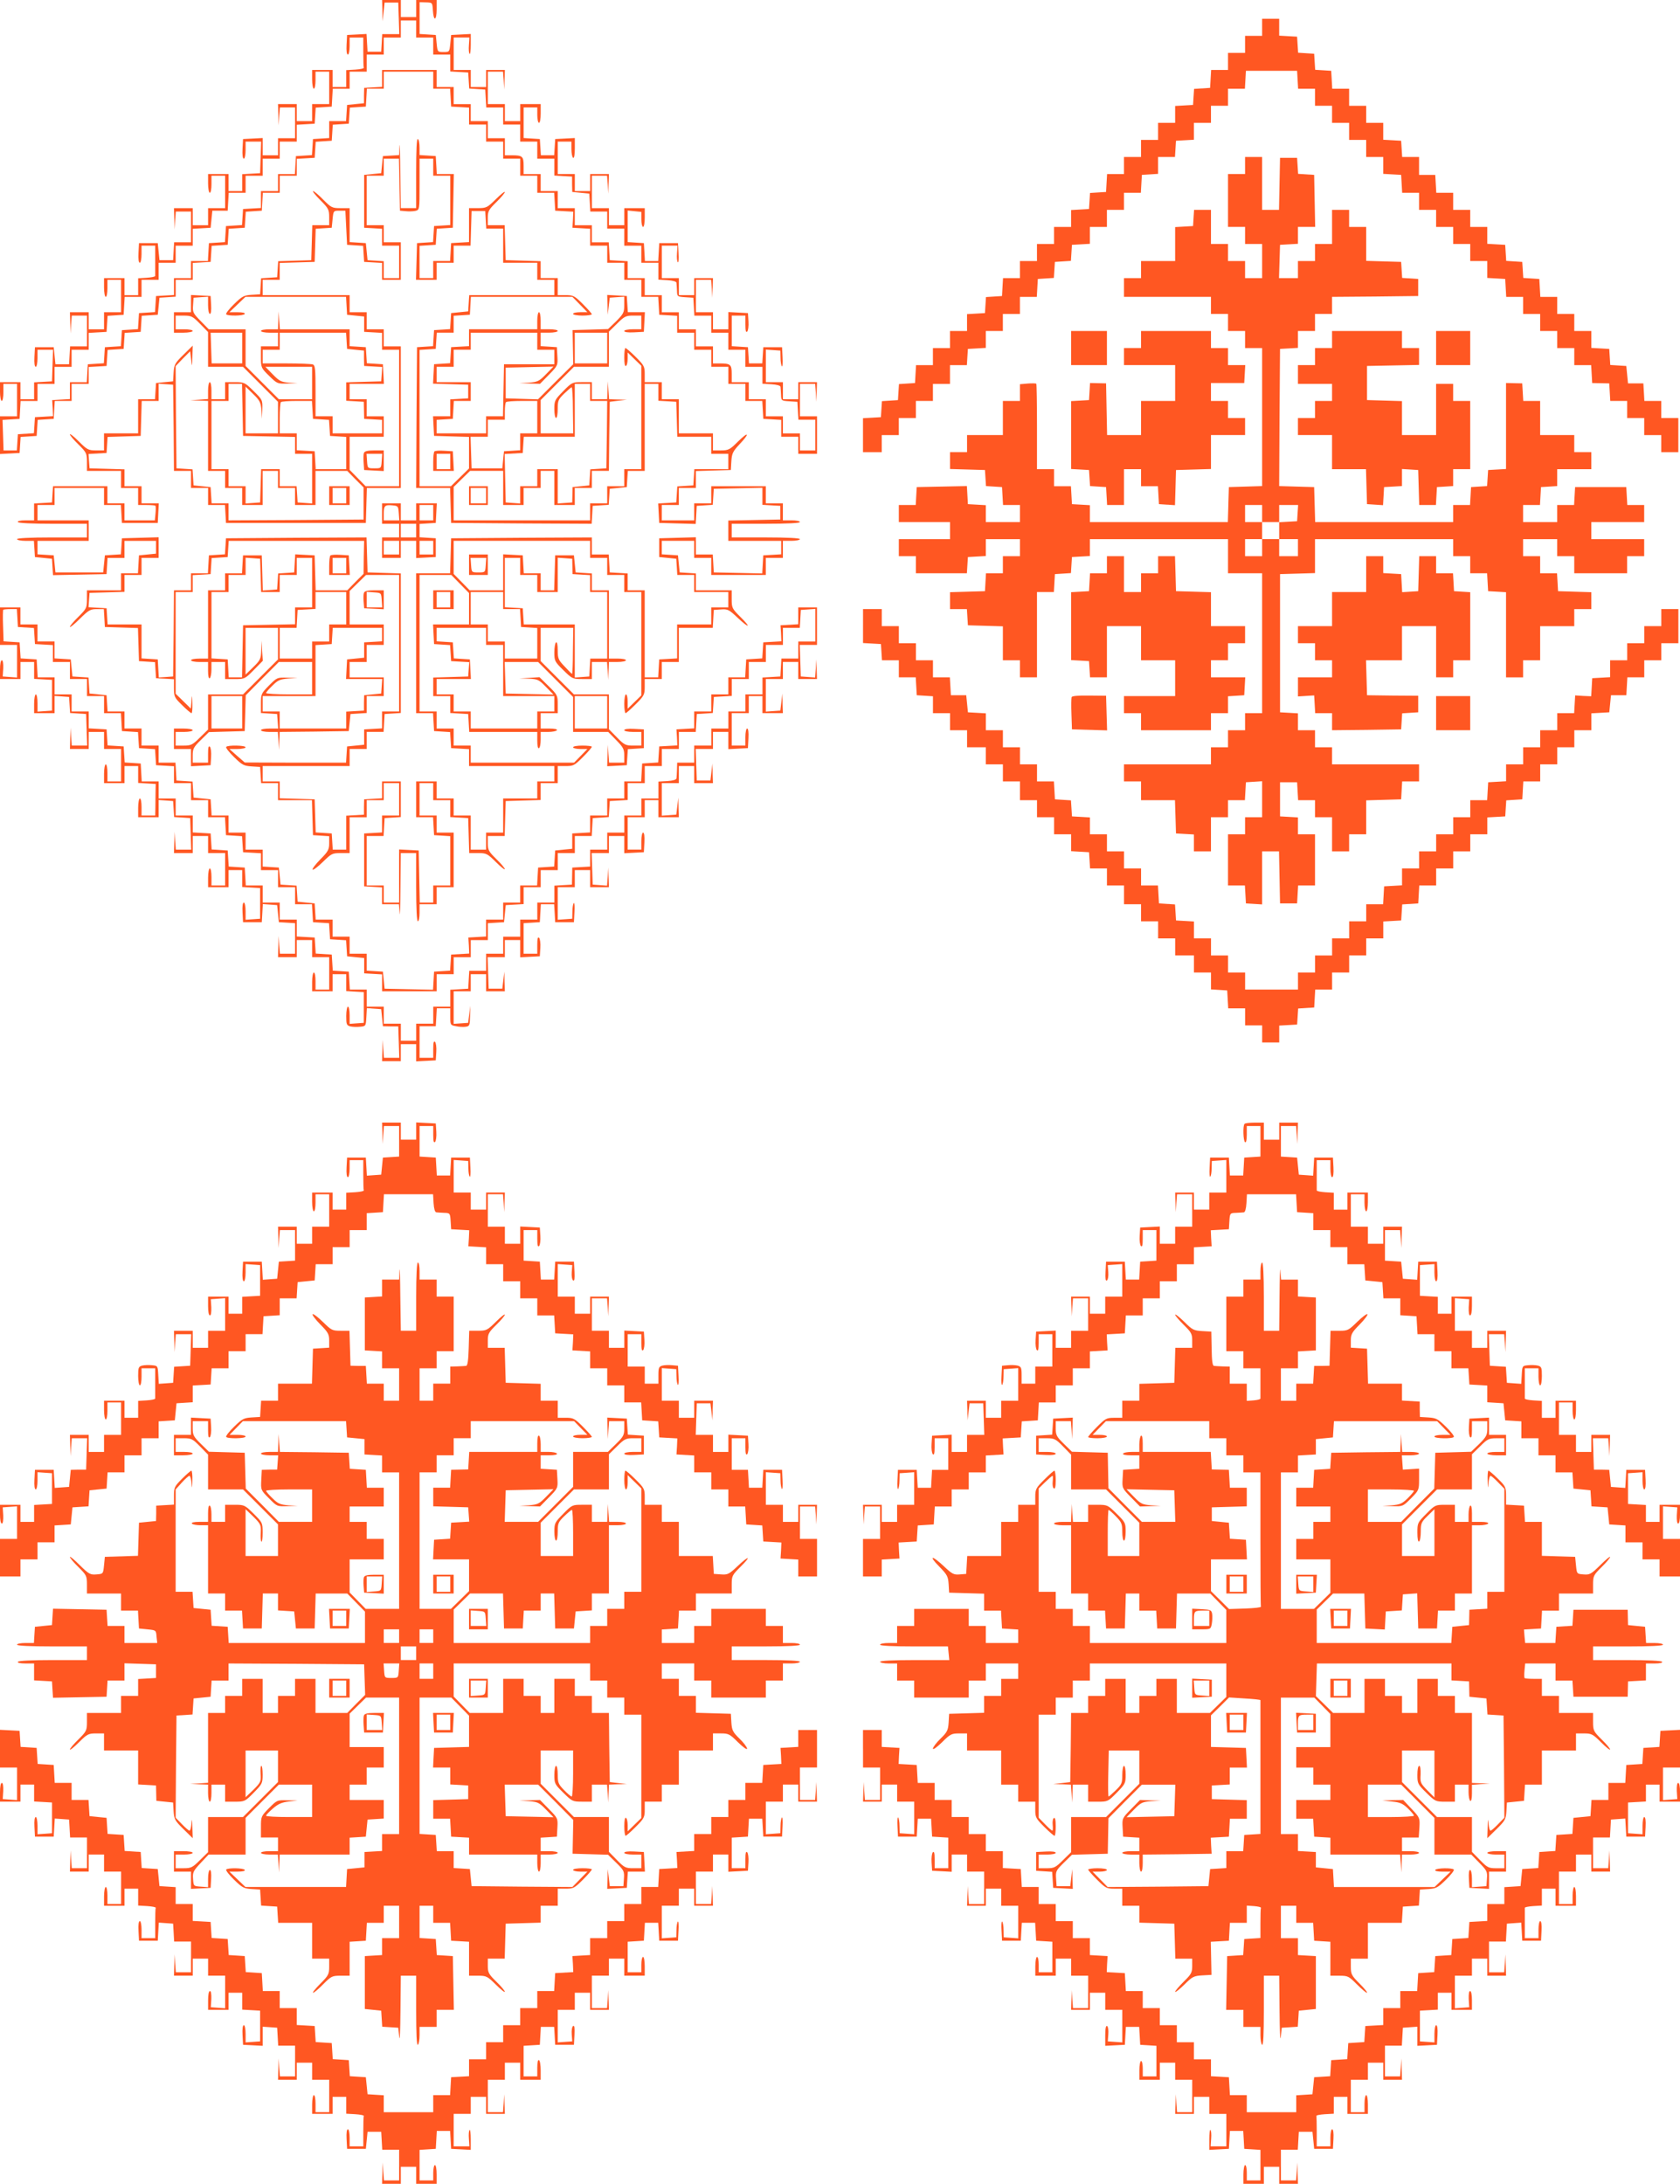 <?xml version="1.0" standalone="no"?>
<!DOCTYPE svg PUBLIC "-//W3C//DTD SVG 20010904//EN"
 "http://www.w3.org/TR/2001/REC-SVG-20010904/DTD/svg10.dtd">
<svg version="1.0" xmlns="http://www.w3.org/2000/svg"
 width="985pt" height="1280pt" viewBox="0 0 985 1280"
 preserveAspectRatio="xMidYMid meet">
<g transform="translate(0,1280) scale(0.1,-0.1)"
fill="#ff5722" stroke="none">
<path d="M2242 12738 l1 -63 6 55 6 55 40 0 40 0 3 -92 3 -93 -50 0 -50 0 -3
-52 -3 -51 -40 0 -40 0 -3 52 -3 52 -57 -3 -57 -3 -3 -57 c-2 -36 1 -58 8 -58
5 0 10 22 10 50 l0 50 40 0 40 0 0 -85 c0 -47 1 -88 3 -92 1 -5 -22 -9 -50
-11 l-53 -3 0 -50 0 -49 -40 0 -40 0 0 50 0 50 -60 0 -60 0 0 -55 c0 -30 5
-55 10 -55 6 0 10 23 10 50 l0 50 40 0 40 0 0 -95 0 -95 -50 0 -50 0 0 -50 0
-50 -45 0 -45 0 0 50 0 50 -55 0 -55 0 2 -62 2 -63 3 53 4 52 45 0 44 0 0 -90
0 -90 -50 0 -50 0 0 -50 0 -50 -45 0 -45 0 0 50 0 51 -57 -3 -58 -3 -3 -57
c-2 -36 1 -58 8 -58 5 0 10 22 10 50 l0 50 45 0 46 0 -3 -92 -3 -93 -52 -3
-53 -3 0 -50 0 -49 -40 0 -40 0 0 50 0 50 -60 0 -60 0 0 -55 c0 -30 5 -55 10
-55 6 0 10 23 10 50 l0 50 40 0 40 0 0 -95 0 -95 -50 0 -50 0 0 -50 0 -50 -45
0 -45 0 0 50 0 50 -55 0 -55 0 2 -62 2 -63 3 53 4 52 45 0 44 0 0 -90 0 -90
-49 0 -50 0 -3 -52 -3 -53 -40 0 -40 0 -5 50 -5 50 -55 0 -55 0 -3 -57 c-2
-36 1 -58 8 -58 5 0 10 22 10 50 l0 50 40 0 40 0 0 -85 c0 -47 0 -88 0 -92 0
-5 -22 -9 -50 -11 l-50 -3 0 -50 0 -49 -40 0 -40 0 0 50 0 50 -60 0 -60 0 0
-55 c0 -30 5 -55 10 -55 6 0 10 23 10 50 l0 50 40 0 40 0 0 -95 0 -95 -50 0
-50 0 0 -50 0 -50 -45 0 -45 0 0 50 0 50 -55 0 -55 0 2 -62 2 -63 3 53 4 52
45 0 44 0 0 -90 0 -90 -49 0 -50 0 -3 -52 -3 -53 -40 0 -40 0 -5 50 -5 50 -55
0 -55 0 -3 -57 c-2 -36 1 -58 8 -58 5 0 10 22 10 50 l0 50 45 0 46 0 -3 -92
-3 -93 -52 -3 -53 -3 0 -50 0 -49 -40 0 -40 0 0 50 0 50 -60 0 -60 0 0 -55 c0
-30 5 -55 10 -55 6 0 10 23 10 50 l0 50 40 0 40 0 0 -95 0 -95 -50 0 -50 0 0
-110 0 -111 58 3 57 3 3 47 3 47 47 3 47 3 3 47 3 47 47 3 47 3 3 53 3 52 50
0 49 0 0 50 0 50 50 0 50 0 0 49 0 50 53 3 52 3 3 47 3 47 47 3 47 3 3 47 3
47 47 3 47 3 3 47 3 47 47 3 47 3 5 50 5 50 48 3 47 3 0 50 0 49 50 0 50 0 0
49 0 50 53 3 52 3 3 47 3 47 47 3 47 3 3 47 3 47 47 3 47 3 3 47 3 47 47 3 47
3 3 53 3 52 50 0 49 0 0 50 0 50 50 0 50 0 0 49 0 50 53 3 52 3 3 47 3 47 47
3 47 3 3 47 3 47 47 3 47 3 3 47 3 47 47 3 47 3 3 53 3 52 50 0 49 0 0 50 0
50 145 0 145 0 0 -50 0 -50 49 0 50 0 3 -52 3 -53 53 -3 52 -3 0 -50 0 -49 50
0 50 0 0 -50 0 -50 50 0 50 0 0 -50 0 -50 50 0 50 0 0 -50 0 -50 50 0 50 0 0
-50 0 -50 49 0 50 0 3 -52 3 -53 53 -3 53 -3 -2 -47 -3 -47 52 -3 52 -3 0 -50
0 -49 50 0 50 0 0 -50 0 -50 50 0 50 0 0 -50 0 -50 50 0 50 0 0 -50 0 -50 49
0 50 0 3 -52 3 -53 53 -3 52 -3 0 -50 0 -49 50 0 50 0 0 -50 0 -50 50 0 50 0
0 -50 0 -50 50 0 50 0 0 -50 0 -50 50 0 50 0 0 -50 0 -50 49 0 50 0 3 -52 3
-53 53 -3 52 -3 0 -50 0 -49 50 0 50 0 0 -50 0 -50 55 0 55 0 0 110 0 110 -50
0 -50 0 0 95 0 95 44 0 45 0 4 -52 3 -53 2 58 2 57 -55 0 -55 0 0 -50 0 -50
-45 0 -45 0 0 50 0 50 -50 0 -50 0 0 96 0 95 43 -3 42 -3 1 -42 c0 -24 4 -46
8 -50 4 -4 6 19 4 52 l-3 60 -55 0 -55 0 -3 -47 -3 -48 -39 0 -39 0 -3 48 -3
47 -47 3 -48 3 0 90 0 89 40 0 40 0 0 -52 c0 -37 3 -49 11 -41 5 5 9 32 7 59
l-3 49 -57 3 -58 3 0 -51 0 -50 -45 0 -45 0 0 50 0 50 -50 0 -50 0 0 95 0 95
44 0 45 0 4 -52 3 -53 2 58 2 57 -55 0 -55 0 0 -50 0 -50 -45 0 -45 0 0 50 0
50 -50 0 -50 0 0 95 0 95 46 0 46 0 -3 -45 c-2 -24 0 -48 5 -52 4 -4 6 19 4
52 l-3 60 -55 0 -55 0 -3 -52 -3 -53 -39 0 -39 0 -3 53 -3 52 -47 3 -48 3 0
92 0 93 40 -4 40 -4 0 -44 c0 -24 5 -44 10 -44 6 0 10 25 10 55 l0 55 -60 0
-60 0 0 -50 0 -50 -45 0 -45 0 0 50 0 50 -50 0 -50 0 0 95 0 95 44 0 45 0 4
-52 3 -53 2 58 2 57 -55 0 -55 0 0 -50 0 -50 -45 0 -45 0 0 50 0 50 -50 0 -50
0 0 95 0 95 40 0 40 0 0 -44 c0 -25 5 -48 10 -51 6 -4 10 17 10 55 l0 61 -57
-3 -58 -3 -3 -47 -3 -48 -39 0 -39 0 -3 48 -3 47 -47 3 -48 3 0 90 0 89 40 0
40 0 0 -45 c0 -25 5 -45 10 -45 6 0 10 25 10 55 l0 55 -60 0 -60 0 0 -50 0
-50 -45 0 -45 0 0 50 0 50 -50 0 -50 0 0 95 0 95 44 0 45 0 4 -52 3 -53 2 58
2 57 -55 0 -55 0 0 -50 0 -50 -45 0 -45 0 0 50 0 50 -50 0 -50 0 0 95 0 95 46
0 46 0 -3 -45 c-2 -24 0 -47 4 -51 4 -4 7 21 7 55 l0 62 -57 -3 -58 -3 -5 -50
c-5 -50 -5 -50 -40 -50 -35 0 -35 0 -40 50 l-5 50 -47 3 -48 3 0 93 0 93 38
-1 c37 -1 37 -1 40 -48 4 -66 22 -60 22 7 l0 55 -60 0 -60 0 0 -50 0 -50 -45
0 -45 0 0 50 0 50 -55 0 -55 0 2 -62z m198 -108 l0 -50 50 0 50 0 0 -50 0 -50
50 0 50 0 0 -49 0 -50 53 -3 52 -3 3 -47 3 -47 47 -3 47 -3 3 -52 3 -53 50 0
49 0 0 -50 0 -50 50 0 50 0 0 -50 0 -50 50 0 50 0 0 -50 0 -50 50 0 50 0 0
-49 0 -50 52 -3 52 -3 0 -45 1 -45 50 -5 50 -5 3 -52 3 -53 50 0 49 0 0 -50 0
-50 50 0 50 0 0 -50 0 -50 50 0 50 0 0 -50 0 -50 50 0 50 0 0 -49 0 -50 53 -3
c32 -2 52 -8 53 -15 1 -7 2 -29 3 -47 1 -34 2 -35 49 -38 l47 -3 3 -52 3 -53
50 0 49 0 0 -50 0 -50 50 0 50 0 0 -50 0 -50 50 0 50 0 0 -50 0 -50 50 0 50 0
0 -49 0 -50 53 -3 c32 -2 52 -8 53 -15 1 -7 2 -29 3 -47 1 -34 2 -35 49 -38
l47 -3 3 -52 3 -53 50 0 49 0 0 -90 0 -90 -45 0 -45 0 0 50 0 50 -50 0 -50 0
0 50 0 50 -50 0 -50 0 0 50 0 50 -50 0 -50 0 0 50 0 50 -50 0 -50 0 0 49 c0
55 -7 61 -71 61 l-39 0 0 50 0 50 -50 0 -50 0 0 50 0 50 -50 0 -50 0 0 50 0
50 -50 0 -50 0 0 50 0 50 -50 0 -50 0 0 50 0 50 -50 0 -50 0 0 49 0 50 -52 3
-53 3 -3 53 -3 52 -50 0 -49 0 0 50 0 50 -50 0 -50 0 0 50 0 50 -50 0 -50 0 0
50 0 50 -50 0 -50 0 0 50 0 50 -50 0 -50 0 0 49 c0 55 -7 61 -71 61 l-39 0 0
50 0 50 -50 0 -50 0 0 50 0 50 -50 0 -50 0 0 50 0 50 -50 0 -50 0 0 50 0 50
-50 0 -50 0 0 50 0 50 -160 0 -160 0 0 -49 0 -50 -52 -3 -53 -3 -1 -45 0 -45
-50 -5 -49 -5 -3 -47 -3 -48 -50 0 -49 0 0 -49 0 -50 -47 -3 -48 -3 -3 -47 -3
-47 -47 -3 -47 -3 -3 -52 -3 -53 -50 0 -49 0 0 -50 0 -50 -50 0 -50 0 0 -49 0
-50 -52 -3 -53 -3 -3 -47 -3 -47 -47 -3 -47 -3 -3 -47 -3 -47 -47 -3 -47 -3
-3 -52 -3 -53 -50 0 -49 0 0 -50 0 -50 -50 0 -50 0 0 -49 0 -50 -52 -3 -53 -3
-3 -47 -3 -47 -47 -3 -47 -3 -3 -47 -3 -47 -47 -3 -47 -3 -3 -47 -3 -47 -47
-3 -47 -3 -3 -47 -3 -47 -47 -3 -47 -3 -3 -52 -3 -53 -50 0 -49 0 0 -49 0 -50
-52 -3 -52 -3 3 -47 2 -47 -53 -3 -53 -3 -3 -47 -3 -47 -47 -3 -47 -3 -3 -47
-3 -48 -39 0 -39 0 -3 90 -3 89 50 3 50 3 3 53 3 52 50 0 49 0 0 50 0 50 50 0
50 0 0 50 0 50 50 0 50 0 0 50 0 50 50 0 50 0 0 49 0 50 52 3 53 3 3 47 3 47
47 3 47 3 3 53 3 52 50 0 49 0 0 50 0 50 50 0 50 0 0 50 0 50 50 0 50 0 0 50
0 50 50 0 50 0 0 49 0 50 53 3 52 3 5 50 5 50 45 0 45 0 3 53 3 52 50 0 49 0
0 50 0 50 50 0 50 0 0 50 0 50 50 0 50 0 0 50 0 50 50 0 50 0 0 49 0 50 53 3
52 3 3 47 3 47 47 3 47 3 3 53 3 52 50 0 49 0 0 50 0 50 50 0 50 0 0 50 0 50
50 0 50 0 0 50 0 50 50 0 50 0 0 50 0 50 45 0 45 0 0 -50z"/>
<path d="M7400 12640 l0 -50 -50 0 -50 0 0 -50 0 -50 -50 0 -50 0 0 -50 0 -50
-49 0 -50 0 -3 -52 -3 -53 -47 -3 -47 -3 -3 -47 -3 -47 -52 -3 -53 -3 0 -50 0
-49 -50 0 -50 0 0 -50 0 -50 -50 0 -50 0 0 -50 0 -50 -50 0 -50 0 0 -50 0 -50
-49 0 -50 0 -3 -52 -3 -53 -47 -3 -47 -3 -3 -47 -3 -47 -52 -3 -53 -3 0 -50 0
-49 -50 0 -50 0 0 -50 0 -50 -50 0 -50 0 0 -50 0 -50 -50 0 -50 0 0 -50 0 -50
-49 0 -50 0 -3 -52 -3 -53 -47 -3 -47 -3 -3 -47 -3 -47 -52 -3 -53 -3 0 -50 0
-49 -50 0 -50 0 0 -50 0 -50 -50 0 -50 0 0 -50 0 -50 -49 0 -50 0 -3 -52 -3
-53 -47 -3 -47 -3 -3 -47 -3 -47 -47 -3 -47 -3 -3 -47 -3 -47 -52 -3 -53 -3 0
-100 0 -99 55 0 55 0 0 50 0 50 50 0 50 0 0 50 0 50 50 0 50 0 0 50 0 50 50 0
50 0 0 50 0 50 50 0 50 0 0 55 0 55 49 0 50 0 3 48 3 47 53 3 52 3 0 50 0 49
50 0 50 0 0 50 0 50 50 0 50 0 0 50 0 50 49 0 50 0 3 53 3 52 47 3 47 3 3 47
3 47 47 3 47 3 3 47 3 47 53 3 52 3 0 50 0 49 50 0 50 0 0 50 0 50 50 0 50 0
0 50 0 50 49 0 50 0 3 53 3 52 48 3 47 3 0 50 0 49 49 0 50 0 3 48 3 47 53 3
52 3 0 50 0 49 50 0 50 0 0 50 0 50 50 0 50 0 0 50 0 50 49 0 50 0 3 53 3 52
150 0 150 0 3 -52 3 -53 50 0 49 0 0 -50 0 -50 50 0 50 0 0 -50 0 -50 50 0 50
0 0 -50 0 -50 50 0 50 0 0 -50 0 -50 50 0 50 0 0 -49 0 -50 53 -3 52 -3 3 -52
3 -53 50 0 49 0 0 -50 0 -50 50 0 50 0 0 -50 0 -50 50 0 50 0 0 -50 0 -50 50
0 50 0 0 -50 0 -50 50 0 50 0 0 -49 0 -50 53 -3 52 -3 3 -52 3 -53 50 0 49 0
0 -50 0 -50 50 0 50 0 0 -50 0 -50 50 0 50 0 0 -50 0 -50 50 0 50 0 0 -50 0
-50 49 0 50 0 3 -52 3 -53 50 -1 50 -1 3 -51 3 -52 50 0 49 0 0 -50 0 -50 50
0 50 0 0 -50 0 -50 50 0 50 0 0 -50 0 -50 50 0 50 0 0 100 0 100 -50 0 -50 0
0 50 0 50 -49 0 -50 0 -3 52 -3 51 -45 0 -45 0 -5 51 -5 51 -47 3 -47 3 -3 47
-3 47 -52 3 -53 3 0 50 0 49 -50 0 -50 0 0 50 0 50 -50 0 -50 0 0 50 0 50 -49
0 -50 0 -3 53 -3 52 -47 3 -47 3 -3 47 -3 47 -47 3 -47 3 -3 47 -3 47 -52 3
-53 3 0 50 0 49 -50 0 -50 0 0 50 0 50 -50 0 -50 0 0 50 0 50 -49 0 -50 0 -3
53 -3 52 -48 0 -47 0 0 53 0 52 -49 0 -50 0 -3 48 -3 47 -52 3 -53 3 0 50 0
49 -50 0 -50 0 0 50 0 50 -50 0 -50 0 0 50 0 50 -49 0 -50 0 -3 53 -3 52 -47
3 -47 3 -3 47 -3 47 -47 3 -47 3 -3 47 -3 47 -52 3 -53 3 0 50 0 49 -50 0 -50
0 0 -50z"/>
<path d="M2342 11943 l-2 -52 -47 -3 -48 -3 -5 -50 -5 -50 -50 -5 -50 -5 0
-155 0 -155 53 -3 52 -3 0 -50 0 -49 50 0 50 0 0 -95 0 -95 -45 0 -45 0 0 49
0 50 -47 3 -48 3 -5 50 -5 50 -47 3 -48 3 0 100 0 99 -53 0 c-50 0 -55 3 -102
50 -27 28 -54 50 -59 50 -6 0 13 -24 42 -53 48 -48 52 -56 52 -100 l0 -47 -50
0 -49 0 -3 -102 -3 -103 -97 -3 -97 -3 -3 -47 -3 -47 -47 -3 -47 -3 -3 -47 -3
-47 -50 -3 c-45 -3 -55 -8 -102 -54 -29 -28 -50 -55 -47 -60 7 -11 102 -10
109 2 4 6 -12 10 -42 10 l-48 0 47 45 47 45 295 0 295 0 3 -52 3 -53 50 -5 50
-5 0 -45 0 -45 53 -3 52 -3 0 -50 0 -49 50 0 50 0 0 -400 0 -400 -98 0 -98 0
-47 48 -47 48 0 97 0 97 100 0 100 0 0 60 0 60 -50 0 -50 0 0 50 0 50 -50 0
-50 0 0 45 0 45 100 0 101 0 -3 58 -3 57 -47 3 -47 3 -3 47 -3 47 -47 3 -48 3
0 50 0 49 -204 0 -205 0 -4 53 -3 52 -2 -52 -2 -53 -50 0 c-27 0 -50 -4 -50
-10 0 -5 23 -10 50 -10 l50 0 0 -40 0 -40 -50 0 -50 0 0 -63 c0 -62 1 -64 48
-110 47 -46 49 -47 107 -45 l60 2 -51 3 c-45 4 -56 9 -94 48 l-44 45 137 0
137 0 0 -95 0 -95 -98 0 -97 0 -98 98 -97 97 0 108 0 107 -108 0 -108 0 -48
49 c-44 45 -47 51 -44 92 l3 44 43 3 42 3 0 -50 c0 -29 5 -51 11 -51 6 0 9 21
7 53 l-3 52 -57 3 -58 3 0 -51 0 -50 -50 0 -50 0 0 -60 0 -60 55 0 c30 0 55 5
55 10 0 6 -22 10 -50 10 l-50 0 0 40 0 40 48 0 c44 0 52 -4 95 -48 l47 -48 0
-102 0 -102 103 0 102 0 103 -103 102 -102 0 -93 0 -92 -95 0 -95 0 0 137 0
137 45 -44 c39 -38 44 -49 48 -94 l3 -51 2 55 c2 55 1 57 -51 108 -51 50 -54
52 -110 52 l-57 0 0 -50 0 -50 -40 0 -40 0 0 50 c0 28 -4 50 -10 50 -5 0 -10
-22 -10 -49 l0 -50 -52 -4 -53 -3 53 -2 52 -2 0 -205 0 -205 50 0 50 0 0 -50
0 -50 50 0 50 0 0 -50 0 -50 60 0 60 0 0 100 0 100 45 0 45 0 0 -50 0 -50 50
0 50 0 0 -50 0 -50 60 0 60 0 0 100 0 100 93 0 93 0 48 -49 48 -48 0 -94 0
-94 -396 -3 -396 -2 0 50 0 50 -49 0 -50 0 -3 48 -3 47 -50 5 -50 5 -3 47 -3
47 -47 3 -47 3 -3 299 -2 300 42 44 43 43 6 -48 c6 -47 6 -47 7 17 l2 64 -55
-54 c-50 -49 -54 -58 -57 -104 l-3 -51 -50 -5 -50 -5 -3 -47 -3 -48 -50 0 -49
0 0 -100 0 -100 -100 0 -100 0 0 -50 0 -50 -47 0 c-44 0 -52 4 -100 52 -29 29
-53 48 -53 42 0 -5 22 -32 50 -59 47 -47 50 -52 50 -102 l0 -53 100 0 100 0 0
-50 0 -50 50 0 50 0 0 -50 0 -50 48 0 c27 0 51 -2 53 -4 3 -3 3 -23 1 -45 l-4
-41 -89 0 -89 0 0 50 0 50 -50 0 -50 0 0 50 0 50 -159 0 -160 0 -3 -47 -3 -48
-52 -3 -53 -3 0 -50 0 -49 -51 0 c-31 0 -48 -4 -44 -10 4 -6 83 -10 206 -10
l199 0 0 -40 0 -40 -205 0 c-130 0 -205 -4 -205 -10 0 -5 22 -10 49 -10 l50 0
3 -47 3 -48 50 -5 50 -5 3 -48 3 -48 157 3 157 3 3 48 3 47 50 0 49 0 0 50 0
50 93 0 92 0 0 -37 0 -38 -50 -5 -50 -5 -3 -52 -3 -53 -50 0 -49 0 0 -50 0
-50 -100 0 -100 0 0 -53 c0 -50 -3 -55 -50 -102 -28 -27 -50 -54 -50 -59 0 -6
26 15 58 47 52 51 62 57 99 57 l42 0 3 -52 3 -53 97 -3 97 -3 3 -97 3 -97 47
-3 47 -3 3 -47 3 -47 53 -3 52 -3 0 -52 c0 -50 3 -56 48 -100 26 -26 51 -47
55 -47 4 0 6 26 5 58 -1 52 -2 53 -5 13 l-4 -44 -45 44 -44 43 0 298 0 298 50
0 50 0 0 49 0 50 53 3 52 3 3 47 3 47 47 3 47 3 3 48 3 47 397 0 397 0 -2 -96
-1 -97 -48 -48 -48 -49 -93 0 -92 0 -3 103 -3 102 -57 3 -57 3 -3 -53 -3 -53
-47 -3 -47 -3 -3 -47 -3 -47 -42 -3 -42 -3 -3 103 -3 103 -55 0 -55 0 -3 -52
-3 -53 -50 0 -49 0 0 -50 0 -50 -50 0 -50 0 0 -200 0 -200 -50 0 c-27 0 -50
-4 -50 -10 0 -5 23 -10 50 -10 l50 0 0 -51 c0 -31 4 -48 10 -44 5 3 10 26 10
51 l0 44 40 0 40 0 0 -50 0 -50 58 0 c56 0 59 1 110 53 l53 54 -4 59 -3 59 -2
-55 c-2 -52 -5 -59 -47 -100 l-45 -44 0 137 0 137 95 0 95 0 0 -92 0 -93 -102
-102 -103 -103 -102 0 -103 0 0 -103 0 -103 -48 -47 c-43 -43 -52 -47 -95 -47
l-47 0 0 40 0 40 50 0 c28 0 50 5 50 10 0 6 -25 10 -55 10 l-55 0 0 -60 0 -60
50 0 50 0 0 -50 0 -51 58 3 57 3 3 49 c2 27 -2 54 -7 59 -8 8 -11 -4 -11 -41
l0 -52 -45 0 -45 0 0 43 c0 38 5 48 48 90 l47 46 105 3 105 3 3 105 3 105 97
98 97 97 97 0 98 0 0 -95 0 -95 -135 0 c-74 0 -135 4 -135 8 0 4 17 24 38 44
32 32 45 37 92 41 l55 3 -60 2 c-60 2 -61 1 -108 -46 -45 -46 -47 -50 -47
-104 l0 -57 48 -3 47 -3 3 -42 3 -43 -50 0 c-28 0 -51 -4 -51 -10 0 -5 22 -10
49 -10 l50 0 4 -52 3 -53 2 52 2 53 203 2 202 3 5 50 5 50 48 3 47 3 0 50 0
49 50 0 50 0 0 55 0 55 -100 0 -100 0 0 45 0 45 50 0 50 0 0 50 0 50 50 0 50
0 0 60 0 60 -100 0 -100 0 0 98 0 98 48 47 48 47 97 0 97 0 0 -400 0 -400 -50
0 -50 0 0 -49 0 -50 -52 -3 -53 -3 0 -45 0 -45 -50 -5 -50 -5 -3 -47 -3 -48
-297 0 -297 1 -45 39 -45 40 48 0 c26 0 47 5 47 10 0 12 -107 14 -114 2 -3 -5
18 -32 47 -60 47 -46 57 -51 102 -54 l50 -3 3 -47 3 -48 50 0 49 0 0 -50 0
-50 100 0 99 0 3 -102 3 -103 48 -3 47 -3 0 -42 c0 -36 -6 -48 -52 -94 -28
-29 -49 -56 -45 -60 4 -4 31 17 60 45 50 49 55 52 105 52 l52 0 0 105 0 105
50 0 50 0 0 50 0 50 50 0 50 0 0 50 0 50 45 0 45 0 0 -95 0 -95 -50 0 -50 0 0
-49 0 -50 -52 -3 -53 -3 0 -155 0 -155 53 -3 52 -3 0 -50 0 -49 49 0 50 0 4
-52 c2 -29 4 38 5 150 l2 202 45 0 45 0 0 -200 c0 -127 4 -200 10 -200 6 0 10
23 10 50 l0 50 50 0 50 0 0 50 0 50 50 0 50 0 0 160 0 160 -50 0 -50 0 0 50 0
50 -50 0 -50 0 0 95 0 95 40 0 40 0 0 -50 0 -50 50 0 50 0 0 -49 0 -50 53 -3
52 -3 3 -102 3 -103 52 0 c49 0 54 -3 104 -52 29 -29 53 -48 53 -42 0 5 -22
32 -50 59 -45 44 -50 54 -50 92 l0 43 50 0 49 0 3 103 3 102 103 3 102 3 0 49
0 50 50 0 50 0 0 50 0 50 48 0 c44 0 51 4 100 53 29 29 52 56 52 60 0 4 -25 7
-55 7 -30 0 -55 -4 -55 -10 0 -5 19 -10 42 -10 l42 0 -39 -40 -39 -40 -303 0
-303 0 0 50 0 50 -50 0 -50 0 0 50 0 50 -50 0 -50 0 0 50 0 50 -50 0 -50 0 0
400 0 400 93 0 93 0 52 -53 52 -53 0 -92 0 -92 -105 0 -106 0 3 -57 3 -58 47
-3 47 -3 3 -47 3 -47 53 -3 53 -3 -3 -42 -3 -42 -102 -3 -103 -3 0 -54 0 -55
50 0 50 0 0 -49 0 -50 53 -3 52 -3 3 -52 3 -53 200 0 199 0 0 -51 c0 -31 4
-48 10 -44 6 3 10 26 10 51 l0 44 44 0 c25 0 48 5 51 10 4 6 -13 10 -44 10
l-51 0 0 45 0 45 50 0 50 0 0 53 c0 50 -2 55 -53 105 l-54 53 -59 -4 -59 -3
55 -2 c52 -2 59 -5 100 -47 l45 -46 -140 3 -140 3 -3 93 -3 92 98 0 98 0 103
-103 102 -102 0 -103 0 -102 103 0 103 0 47 -48 c41 -42 47 -53 47 -90 l0 -42
-44 0 -45 0 -4 53 -3 52 -2 -63 -2 -63 58 3 57 3 3 47 3 47 47 3 47 3 0 55 0
55 -57 3 c-36 2 -58 -1 -58 -8 0 -5 22 -10 50 -10 l50 0 0 -40 0 -40 -48 0
c-44 0 -52 4 -95 48 l-47 48 0 102 0 102 -103 0 -102 0 -98 98 -97 97 0 98 0
97 95 0 96 0 -2 -135 c0 -74 -3 -135 -5 -135 -2 0 -21 19 -43 43 -37 38 -41
47 -41 95 0 33 -4 51 -10 47 -5 -3 -10 -30 -10 -58 0 -50 2 -55 53 -105 51
-50 54 -52 110 -52 l57 0 0 50 0 50 44 0 45 0 4 -52 3 -53 2 53 2 52 50 0 c28
0 50 5 50 10 0 6 -22 10 -50 10 l-50 0 0 200 0 200 -50 0 -50 0 0 49 0 50 -47
3 -48 3 -5 50 -5 50 -55 0 -55 0 -3 -102 -3 -103 -39 0 -40 0 0 50 0 50 -49 0
-50 0 -3 53 -3 52 -57 3 -58 3 0 -106 0 -105 -98 0 -98 0 -47 48 -47 48 0 97
0 97 400 0 400 0 0 -50 0 -50 50 0 50 0 0 -50 0 -50 50 0 50 0 0 -50 0 -50 50
0 50 0 0 -303 0 -303 -40 -39 -40 -39 0 42 c0 23 -4 42 -10 42 -5 0 -10 -25
-10 -55 0 -30 4 -55 8 -55 4 0 31 24 60 53 48 48 52 56 52 100 l0 47 50 0 50
0 0 50 0 50 50 0 50 0 0 100 0 100 99 0 100 0 3 53 3 52 42 3 c40 3 47 -1 98
-49 69 -65 82 -60 15 6 -47 47 -50 52 -50 102 l0 53 -105 0 -105 0 0 49 0 50
-47 3 -48 3 -5 50 -5 50 -47 3 -48 3 0 40 0 39 95 0 95 0 0 -50 0 -50 50 0 50
0 0 -50 0 -50 160 0 160 0 0 50 0 50 50 0 50 0 0 50 0 50 50 0 c28 0 50 5 50
10 0 6 -73 10 -200 10 l-200 0 0 40 0 40 200 0 c127 0 200 4 200 10 0 6 -22
10 -50 10 l-50 0 0 50 0 50 -50 0 -50 0 0 50 0 50 -160 0 -160 0 0 -50 0 -50
-50 0 -50 0 0 -50 0 -50 -95 0 -95 0 0 45 0 45 50 0 50 0 0 50 0 50 50 0 50 0
0 50 0 49 103 3 102 3 3 51 c3 46 8 57 47 99 63 66 56 80 -8 17 -48 -48 -56
-52 -100 -52 l-47 0 0 50 0 50 -100 0 -100 0 0 100 0 100 -50 0 -50 0 0 50 0
50 -50 0 -50 0 0 48 c0 44 -4 51 -53 100 -29 29 -56 52 -60 52 -4 0 -7 -25 -7
-56 0 -34 4 -53 10 -49 6 3 10 23 10 43 l0 36 40 -39 40 -39 0 -303 0 -303
-50 0 -50 0 0 -50 0 -50 -50 0 -50 0 0 -50 0 -50 -50 0 -50 0 0 -50 0 -50
-400 0 -400 0 0 98 0 98 48 47 48 47 97 0 97 0 0 -100 0 -100 60 0 60 0 0 50
0 50 50 0 50 0 0 50 0 50 40 0 40 0 0 -100 0 -100 60 0 60 0 0 50 0 50 50 0
50 0 0 50 0 50 50 0 50 0 2 203 3 202 50 6 50 6 -52 1 -52 2 -4 53 -3 52 -2
-52 -2 -53 -45 0 -45 0 0 50 0 50 -58 0 c-56 0 -59 -1 -110 -53 -49 -50 -52
-55 -52 -105 0 -29 5 -52 10 -52 6 0 10 24 10 53 0 48 3 56 38 90 21 20 41 37
44 37 3 0 7 -61 7 -135 l2 -135 -96 0 -95 0 0 98 0 97 98 98 97 97 103 0 102
0 0 103 0 103 48 47 c43 43 52 47 95 47 l47 0 0 -40 0 -40 -50 0 c-28 0 -50
-5 -50 -10 0 -7 22 -10 58 -8 l57 3 3 58 3 57 -50 0 -50 0 -3 48 -3 47 -57 3
-58 3 2 -58 1 -58 6 50 6 50 43 3 42 3 0 -48 c0 -45 -4 -52 -47 -96 l-48 -46
-104 -3 -104 -3 2 -100 2 -100 -104 -103 -103 -103 -95 3 -94 3 0 90 0 90 140
3 140 3 -44 -45 c-40 -41 -49 -45 -100 -49 l-56 -3 60 -2 61 -2 52 53 c52 53
53 55 50 108 l-3 54 -47 3 -48 3 0 40 0 39 50 0 c28 0 50 5 50 10 0 6 -22 10
-50 10 l-50 0 0 50 c0 28 -4 50 -10 50 -5 0 -10 -22 -10 -50 l0 -50 -200 0
-200 0 0 -49 0 -50 -52 -3 -53 -3 -3 -47 -3 -47 -47 -3 -47 -3 -3 -57 -3 -57
103 -3 103 -3 0 -40 0 -40 -52 -3 -53 -3 0 -50 0 -49 -50 0 -51 0 3 -57 3 -58
103 -3 102 -3 0 -92 0 -93 -53 -52 -53 -52 -92 0 -92 0 0 399 0 400 48 3 47 3
3 48 3 47 50 0 49 0 0 49 0 50 48 3 47 3 3 53 3 52 297 0 298 0 44 -45 44 -45
-42 0 c-23 0 -42 -4 -42 -10 0 -5 25 -10 55 -10 30 0 55 4 55 8 0 4 -24 31
-53 60 -48 48 -56 52 -100 52 l-47 0 0 50 0 50 -50 0 -50 0 0 50 0 49 -102 3
-103 3 -3 103 -3 102 -49 0 -50 0 0 43 c0 38 5 48 50 92 28 27 50 54 50 59 0
6 -24 -13 -53 -42 -50 -49 -55 -52 -105 -52 l-52 0 0 -99 0 -100 -52 -3 -53
-3 -3 -52 -3 -53 -50 0 -49 0 0 -50 0 -50 -40 0 -40 0 0 94 0 95 48 3 47 3 3
47 3 47 47 3 47 3 3 158 3 157 -50 0 -50 0 -3 53 -3 52 -47 3 -48 3 0 44 c0
24 -4 47 -10 50 -7 4 -10 -65 -10 -199 l0 -206 -45 0 -45 0 -3 208 c-1 114 -3
184 -5 155z m0 -225 l3 -153 34 -3 c19 -2 44 -1 57 2 24 6 24 7 24 156 l0 150
40 0 40 0 0 -50 0 -50 50 0 50 0 0 -144 0 -145 -47 -3 -48 -3 -3 -47 -3 -47
-47 -3 -47 -3 -3 -107 -3 -108 61 0 60 0 0 50 0 50 50 0 50 0 0 50 0 50 50 0
49 0 3 102 3 101 40 0 40 0 3 -51 3 -52 50 0 49 0 0 -100 0 -100 100 0 100 0
0 -50 0 -50 50 0 50 0 0 -45 0 -45 -249 0 -250 0 -3 -47 -3 -48 -50 -5 -50 -5
-3 -47 -3 -47 -47 -3 -47 -3 -3 -47 -3 -47 -47 -3 -47 -3 -3 -412 -2 -413 100
0 99 0 3 -102 3 -103 412 -3 412 -2 3 52 3 53 47 3 47 3 3 47 3 47 50 5 50 5
3 48 3 47 50 0 49 0 0 255 0 255 40 0 40 0 0 -49 0 -50 53 -3 52 -3 3 -102 3
-103 99 0 100 0 0 -50 0 -50 50 0 50 0 0 -45 0 -45 -99 0 -100 0 -3 -47 -3
-48 -47 -3 -47 -3 -3 -47 -3 -47 -53 -3 -53 -3 3 -57 3 -57 107 -3 107 -3 3
53 3 53 47 3 47 3 3 47 3 47 143 3 142 3 0 -50 0 -50 53 -3 52 -3 0 -40 0 -40
-152 -3 -153 -3 0 -59 0 -60 155 0 155 0 0 -39 0 -40 -52 -3 -53 -3 -3 -53 -3
-53 -142 3 -142 3 -3 53 -3 52 -50 0 -49 0 0 50 0 51 -107 -3 -108 -3 0 -55 0
-55 50 -5 50 -5 3 -47 3 -48 50 0 49 0 0 -50 0 -50 100 0 100 0 0 -45 0 -45
-50 0 -50 0 0 -50 0 -50 -100 0 -100 0 0 -99 0 -100 -52 -3 -53 -3 -3 -52 -3
-53 -40 0 -39 0 0 255 0 255 -50 0 -50 0 0 49 0 50 -52 3 -53 3 -3 53 -3 52
-50 0 -49 0 0 50 0 50 -412 -2 -413 -3 -3 -102 -3 -103 -99 0 -100 0 0 -410 0
-410 49 0 50 0 3 -52 3 -53 47 -3 47 -3 3 -47 3 -47 53 -3 52 -3 0 -50 0 -49
250 0 250 0 0 -45 0 -45 -50 0 -50 0 0 -50 0 -50 -100 0 -100 0 0 -100 0 -100
-50 0 -50 0 0 -50 0 -50 -45 0 -45 0 0 100 0 100 -50 0 -50 0 0 50 0 50 -50 0
-50 0 0 50 0 50 -60 0 -60 0 0 -105 0 -105 49 0 50 0 3 -52 3 -53 48 -3 47 -3
0 -145 0 -144 -50 0 -50 0 0 -50 0 -50 -40 0 -39 0 -3 153 -3 152 -57 3 -58 3
0 -156 0 -155 -45 0 -45 0 0 50 0 50 -50 0 -50 0 0 145 0 145 49 0 50 0 3 53
3 52 48 3 47 3 0 105 0 104 -55 0 -55 0 0 -49 0 -50 -52 -3 -53 -3 -1 -45 0
-45 -52 -3 -52 -3 0 -100 0 -99 -39 0 -40 0 -3 48 -3 47 -47 3 -47 3 -3 97 -3
97 -102 3 -103 3 0 49 0 50 -50 0 -50 0 0 45 0 45 255 0 255 0 0 50 0 50 50 0
50 0 0 50 0 50 49 0 50 0 3 53 3 52 48 3 47 3 0 409 0 409 -97 3 -98 3 -3 103
-3 102 -412 -2 -412 -3 -3 -47 -3 -47 -47 -3 -47 -3 -3 -52 -3 -53 -50 0 -49
0 0 -50 0 -50 -50 0 -50 0 -2 -252 -3 -253 -42 -3 -42 -3 -3 53 -3 53 -47 3
-48 3 0 100 0 99 -99 0 -100 0 -3 48 -3 47 -53 3 -53 3 3 42 3 42 103 3 102 3
0 49 0 50 50 0 50 0 0 50 0 50 50 0 50 0 0 60 0 61 -107 -3 -108 -3 -3 -47 -3
-47 -47 -3 -47 -3 -5 -50 -5 -50 -140 0 -140 0 -5 50 -5 50 -47 3 -48 3 0 40
0 39 150 0 150 0 0 60 0 60 -150 0 -150 0 0 45 0 45 50 0 50 0 0 50 0 50 145
0 145 0 0 -50 0 -50 49 0 50 0 3 -52 3 -53 105 0 105 0 3 58 3 57 -51 0 -50 0
0 50 0 50 -50 0 -50 0 0 50 0 49 -102 3 -103 3 -3 42 -3 42 53 3 53 3 3 47 3
47 97 3 97 3 3 103 3 102 49 0 50 0 0 51 0 50 43 -3 42 -3 3 -252 2 -253 50 0
50 0 0 -50 0 -50 50 0 50 0 0 -50 0 -50 49 0 50 0 3 -52 3 -53 410 0 410 0 3
103 3 102 99 0 100 0 0 415 0 415 -50 0 -50 0 0 50 0 50 -50 0 -50 0 0 50 0
50 -50 0 -50 0 0 50 0 50 -255 0 -255 0 0 45 0 45 50 0 50 0 0 50 0 49 103 3
102 3 3 97 3 97 47 3 47 3 5 50 c5 50 5 50 40 50 l35 0 5 -100 5 -100 47 -3
47 -3 3 -47 3 -47 53 -3 52 -3 0 -50 0 -49 55 0 55 0 0 110 0 110 -50 0 -50 0
0 50 0 50 -50 0 -50 0 0 145 0 145 50 0 50 0 0 50 0 50 45 0 44 0 3 -152z
m-922 -958 l0 -90 -89 0 -90 0 -3 90 -3 90 93 0 92 0 0 -90z m612 43 l3 -48
49 -5 50 -5 0 -45 1 -45 53 -3 53 -3 -3 -42 -3 -42 -102 -3 -103 -3 0 -54 0
-54 52 -3 51 -3 1 -50 1 -50 53 -3 52 -3 0 -40 0 -39 -145 0 -145 0 0 50 0 50
-50 0 -50 0 0 149 c0 127 -2 150 -16 155 -9 3 -78 6 -155 6 l-139 0 0 40 0 40
50 0 50 0 0 50 0 50 194 0 195 0 3 -47z m1118 -3 l0 -50 50 0 50 0 0 -42 0
-43 -147 0 -148 0 -3 -152 -3 -153 -49 0 -50 0 0 -50 0 -50 -145 0 -145 0 0
39 0 40 48 3 47 3 3 53 3 52 50 0 49 0 0 55 0 55 -100 0 -100 0 0 45 0 45 50
0 50 0 0 50 0 50 50 0 50 0 0 50 0 50 195 0 195 0 0 -50z m410 -40 l0 -90 -95
0 -95 0 0 90 0 90 95 0 95 0 0 -90z m-2138 -362 l3 -153 153 -3 152 -3 0 -49
0 -50 50 0 50 0 0 -146 0 -145 -42 3 -43 3 -3 48 -3 47 -50 0 -49 0 0 50 0 50
-55 0 -54 0 -3 -97 -3 -98 -42 -3 -43 -3 0 50 0 51 -50 0 -50 0 0 50 0 50 -50
0 -50 0 0 200 0 200 50 0 50 0 0 50 0 50 40 0 39 0 3 -152z m2038 102 l0 -50
50 0 50 0 -2 -197 -3 -198 -47 -3 -47 -3 -3 -47 -3 -47 -49 -5 -49 -5 -1 -45
-1 -45 -42 -3 -43 -3 0 100 0 101 -60 0 -60 0 0 -50 0 -50 -50 0 -50 0 0 -51
0 -50 -42 3 -43 3 -3 142 -3 142 53 3 53 3 3 48 3 47 150 0 149 0 0 155 0 155
45 0 45 0 0 -50z m-1628 -102 l3 -53 47 -3 47 -3 3 -47 3 -47 48 -3 47 -3 0
-95 0 -94 -89 0 -90 0 -3 53 -3 52 -52 3 -53 3 0 50 0 49 -50 0 -50 0 0 88 c0
49 3 92 7 95 3 4 46 7 94 7 l88 0 3 -52z m1318 -43 l0 -95 -50 0 -50 0 0 -49
0 -50 -47 -3 -48 -3 -5 -50 -5 -50 -90 0 -90 0 -3 93 -3 92 51 0 50 0 0 50 0
50 50 0 50 0 0 48 c0 27 3 52 7 55 3 4 46 7 95 7 l88 0 0 -95z m-1622 -927 l3
-98 54 0 55 0 0 50 0 50 50 0 50 0 0 50 0 50 45 0 45 0 0 -145 0 -145 -50 0
-50 0 0 -50 0 -49 -152 -3 -153 -3 -3 -152 -3 -153 -39 0 -39 0 -3 53 -3 52
-47 3 -48 3 0 195 0 194 50 0 50 0 0 50 0 50 50 0 50 0 0 51 0 50 43 -3 42 -3
3 -97z m1522 52 l0 -50 50 0 50 0 0 -50 0 -50 60 0 60 0 0 101 0 100 43 -3 42
-3 1 -45 1 -45 51 -3 52 -3 0 -50 0 -49 50 0 50 0 0 -195 0 -195 -49 0 -50 0
-3 -52 -3 -53 -42 -3 -43 -3 0 155 0 156 -149 0 -150 0 -3 48 -3 47 -52 3 -53
3 0 145 0 144 45 0 45 0 0 -50z m-1020 -245 l0 -95 -50 0 -50 0 0 -50 0 -50
-50 0 -50 0 0 -50 0 -50 -95 0 -95 0 0 90 0 90 49 0 50 0 3 53 3 52 53 3 52 3
0 50 0 49 90 0 90 0 0 -95z m920 45 l0 -50 49 0 50 0 3 -52 3 -53 48 -3 47 -3
0 -90 0 -89 -95 0 -95 0 0 50 0 50 -50 0 -50 0 0 50 0 50 -50 0 -50 0 0 95 0
95 95 0 95 0 0 -50z m-710 -199 l0 -40 -52 -3 -53 -3 0 -45 0 -45 -50 -5 -50
-5 -3 -57 -3 -58 106 0 106 0 -3 -42 -3 -43 -50 -5 -50 -5 -1 -45 0 -45 -52
-3 -52 -3 0 -50 0 -49 -195 0 -195 0 0 50 0 50 -50 0 -50 0 0 45 0 45 155 0
155 0 0 149 0 150 48 3 47 3 3 48 3 47 145 0 144 0 0 -39z m610 -11 l0 -50 50
0 50 0 0 -150 0 -150 150 0 150 0 0 -45 0 -45 -50 0 -50 0 0 -50 0 -50 -195 0
-195 0 0 50 0 50 -50 0 -50 0 0 50 0 50 -50 0 -50 0 0 45 0 45 100 0 101 0 -3
58 -3 57 -47 3 -47 3 -3 47 -3 47 -47 3 -48 3 0 40 0 39 145 0 145 0 0 -50z
m-1430 -445 l0 -95 -90 0 -90 0 0 95 0 95 90 0 90 0 0 -95z m2140 0 l0 -95
-95 0 -95 0 0 95 0 95 95 0 95 0 0 -95z"/>
<path d="M2240 9790 l0 -60 50 0 50 0 0 -40 0 -40 -50 0 -50 0 0 -60 0 -60 55
0 55 0 0 50 0 50 45 0 45 0 0 -50 0 -51 58 3 57 3 0 55 0 55 -47 3 -48 3 0 39
0 39 48 3 47 3 3 58 3 57 -61 0 -60 0 0 -50 0 -50 -45 0 -45 0 0 50 0 50 -55
0 -55 0 0 -60z m98 3 l3 -43 -45 0 -46 0 0 38 c0 48 6 54 50 50 34 -3 35 -5
38 -45z m202 2 l0 -45 -40 0 -40 0 0 45 0 45 40 0 40 0 0 -45z m-100 -105 l0
-40 -45 0 -45 0 0 40 0 40 45 0 45 0 0 -40z m-100 -100 l0 -40 -45 0 -45 0 0
40 0 40 45 0 45 0 0 -40z m200 0 l0 -40 -40 0 -40 0 0 40 0 40 40 0 40 0 0
-40z"/>
<path d="M7300 11830 l0 -50 -50 0 -50 0 0 -155 0 -155 50 0 50 0 0 -50 0 -50
50 0 50 0 0 -100 0 -100 -50 0 -50 0 0 50 0 50 -50 0 -50 0 0 50 0 50 -50 0
-50 0 0 100 0 100 -49 0 -50 0 -3 -47 -3 -48 -52 -3 -53 -3 0 -100 0 -99 -100
0 -100 0 0 -50 0 -50 -50 0 -50 0 0 -55 0 -55 255 0 255 0 0 -50 0 -50 50 0
50 0 0 -50 0 -50 50 0 50 0 0 -50 0 -50 50 0 50 0 0 -405 0 -404 -97 -3 -98
-3 -3 -102 -3 -103 -404 0 -405 0 0 49 0 50 -52 3 -53 3 -3 53 -3 52 -50 0
-49 0 0 50 0 50 -50 0 -50 0 0 248 c0 137 -2 251 -4 253 -3 2 -25 3 -50 1
l-46 -4 0 -49 0 -49 -50 0 -50 0 0 -100 0 -100 -105 0 -105 0 0 -50 0 -50 -50
0 -50 0 0 -50 0 -49 103 -3 102 -3 3 -47 3 -47 47 -3 47 -3 3 -52 3 -53 50 0
49 0 0 -50 0 -50 -100 0 -100 0 0 49 0 50 -52 3 -53 3 -3 53 -3 53 -147 -3
-147 -3 -3 -52 -3 -53 -50 0 -49 0 0 -50 0 -50 150 0 150 0 0 -50 0 -50 -150
0 -150 0 0 -50 0 -50 50 0 50 0 0 -50 0 -50 149 0 150 0 3 48 3 47 53 3 52 3
0 50 0 49 100 0 100 0 0 -50 0 -50 -50 0 -50 0 0 -50 0 -50 -49 0 -50 0 -3
-52 -3 -53 -102 -3 -103 -3 0 -49 0 -50 49 0 50 0 3 -47 3 -48 103 -3 102 -3
0 -99 0 -100 50 0 50 0 0 -50 0 -50 50 0 50 0 0 250 0 250 49 0 50 0 3 53 3
52 47 3 47 3 3 47 3 47 53 3 52 3 0 50 0 49 405 0 405 0 0 -100 0 -100 100 0
100 0 0 -410 0 -410 -50 0 -50 0 0 -50 0 -50 -50 0 -50 0 0 -50 0 -50 -50 0
-50 0 0 -50 0 -50 -255 0 -255 0 0 -50 0 -50 50 0 50 0 0 -55 0 -55 100 0 99
0 3 -97 3 -98 53 -3 52 -3 0 -50 0 -49 50 0 50 0 0 100 0 100 50 0 50 0 0 50
0 50 49 0 50 0 3 53 3 52 48 3 47 3 0 -105 0 -106 -50 0 -50 0 0 -50 0 -50
-50 0 -50 0 0 -150 0 -150 49 0 50 0 3 -52 3 -53 48 -3 47 -3 0 155 0 156 50
0 49 0 3 -152 3 -153 50 0 50 0 3 53 3 52 50 0 49 0 0 150 0 150 -50 0 -50 0
0 49 0 50 -52 3 -53 3 0 100 0 100 50 0 50 0 3 -52 3 -53 50 0 49 0 0 -50 0
-50 50 0 50 0 0 -100 0 -100 50 0 50 0 0 50 0 50 50 0 50 0 0 100 0 99 103 3
102 3 3 53 3 52 50 0 49 0 0 50 0 50 -255 0 -255 0 0 50 0 50 -50 0 -50 0 0
50 0 50 -50 0 -50 0 0 49 0 50 -52 3 -53 3 0 405 0 405 103 3 102 3 0 99 0
100 405 0 405 0 0 -50 0 -50 50 0 50 0 0 -50 0 -50 49 0 50 0 3 -52 3 -53 53
-3 52 -3 0 -250 0 -249 50 0 50 0 0 50 0 50 50 0 50 0 0 100 0 100 100 0 100
0 0 50 0 50 50 0 50 0 0 50 0 49 -97 3 -98 3 -3 53 -3 52 -50 0 -49 0 0 50 0
50 -50 0 -50 0 0 50 0 50 100 0 100 0 0 -50 0 -50 50 0 50 0 0 -50 0 -50 155
0 155 0 0 50 0 50 50 0 50 0 0 50 0 50 -155 0 -155 0 0 50 0 50 155 0 155 0 0
50 0 50 -49 0 -50 0 -3 53 -3 52 -150 0 -150 0 -3 -52 -3 -53 -50 0 -49 0 0
-50 0 -50 -100 0 -100 0 0 50 0 50 49 0 50 0 3 53 3 52 48 3 47 3 0 50 0 49
100 0 100 0 0 50 0 50 -50 0 -50 0 0 50 0 50 -100 0 -100 0 0 100 0 100 -49 0
-50 0 -3 51 -3 52 -48 1 -47 1 0 -252 0 -252 -52 -3 -53 -3 -3 -47 -3 -47 -47
-3 -47 -3 -3 -52 -3 -53 -50 0 -49 0 0 -50 0 -50 -405 0 -404 0 -3 103 -3 102
-103 3 -102 3 2 402 3 402 53 3 52 3 0 50 0 49 50 0 50 0 0 50 0 50 50 0 50 0
0 50 0 50 253 2 252 3 0 50 0 50 -47 3 -47 3 -3 47 -3 47 -102 3 -103 3 0 99
0 100 -50 0 -50 0 0 50 0 50 -50 0 -50 0 0 -100 0 -100 -50 0 -50 0 0 -50 0
-50 -50 0 -50 0 0 -50 0 -50 -55 0 -56 0 3 98 3 97 53 3 52 3 0 50 0 49 50 0
51 0 -3 153 -3 152 -47 3 -47 3 -3 47 -3 47 -50 0 -50 0 -3 -152 -3 -153 -49
0 -50 0 0 155 0 155 -50 0 -50 0 0 -50z m100 -2040 l0 -50 50 0 50 0 0 50 0
50 56 0 55 0 -3 -47 -3 -48 -52 -3 -53 -3 0 -50 0 -49 55 0 55 0 0 -50 0 -50
-55 0 -55 0 0 50 0 50 -50 0 -50 0 0 -50 0 -50 -50 0 -50 0 0 50 0 50 50 0 50
0 0 50 0 50 -50 0 -50 0 0 50 0 50 50 0 50 0 0 -50z"/>
<path d="M6280 10760 l0 -100 105 0 105 0 0 100 0 100 -105 0 -105 0 0 -100z"/>
<path d="M6690 10810 l0 -50 -50 0 -50 0 0 -50 0 -50 150 0 150 0 0 -105 0
-105 -100 0 -100 0 0 -100 0 -100 -100 0 -99 0 -3 151 -3 152 -47 1 -47 1 -3
-50 -3 -50 -52 -3 -53 -3 0 -199 0 -199 53 -3 52 -3 3 -47 3 -47 47 -3 47 -3
3 -52 3 -53 50 0 49 0 0 105 0 105 50 0 50 0 0 -50 0 -50 49 0 50 0 3 -52 3
-53 47 -3 47 -3 3 103 3 103 103 3 102 3 0 99 0 100 100 0 100 0 0 50 0 50
-50 0 -50 0 0 50 0 50 -50 0 -50 0 0 53 0 52 97 0 98 0 3 53 3 52 -50 0 -51 0
0 50 0 50 -50 0 -50 0 0 50 0 50 -205 0 -205 0 0 -50z"/>
<path d="M7810 10810 l0 -50 -50 0 -50 0 0 -50 0 -50 -50 0 -50 0 0 -55 0 -55
100 0 100 0 0 -50 0 -50 -50 0 -50 0 0 -50 0 -50 -50 0 -50 0 0 -50 0 -50 100
0 100 0 0 -100 0 -100 100 0 99 0 3 -102 3 -103 47 -3 47 -3 3 53 3 53 53 3
52 3 0 50 0 50 48 -3 47 -3 3 -102 3 -103 49 0 49 0 3 53 3 52 48 3 47 3 0 50
0 49 50 0 50 0 0 200 0 200 -50 0 -50 0 0 50 0 50 -50 0 -50 0 0 -150 0 -150
-100 0 -100 0 0 100 0 99 -102 3 -103 3 0 100 0 100 153 3 152 3 0 49 0 50
-50 0 -50 0 0 50 0 50 -205 0 -205 0 0 -50z"/>
<path d="M8420 10760 l0 -100 100 0 100 0 0 100 0 100 -100 0 -100 0 0 -100z"/>
<path d="M2134 10146 c-3 -7 -4 -33 -2 -57 l3 -44 58 -3 57 -3 0 61 0 60 -55
0 c-38 0 -57 -4 -61 -14z m104 -48 c-3 -43 -3 -43 -43 -43 -40 0 -40 0 -43 43
l-3 42 46 0 46 0 -3 -42z"/>
<path d="M2547 10154 c-4 -4 -7 -31 -7 -61 l0 -53 60 0 61 0 -3 58 -3 57 -50
3 c-28 2 -54 0 -58 -4z m93 -59 l0 -45 -40 0 -40 0 0 45 0 45 40 0 40 0 0 -45z"/>
<path d="M1930 9895 l0 -55 60 0 60 0 0 55 0 55 -60 0 -60 0 0 -55z m100 0 l0
-45 -40 0 -40 0 0 45 0 45 40 0 40 0 0 -45z"/>
<path d="M2750 9895 l0 -55 55 0 55 0 0 55 0 55 -55 0 -55 0 0 -55z m100 0 l0
-45 -45 0 -45 0 0 45 0 45 45 0 45 0 0 -45z"/>
<path d="M1937 9544 c-4 -4 -7 -31 -7 -61 l0 -53 60 0 61 0 -3 58 -3 57 -50 3
c-28 2 -54 0 -58 -4z m93 -59 l0 -45 -40 0 -40 0 0 45 0 45 40 0 40 0 0 -45z"/>
<path d="M2750 9490 l0 -60 55 0 55 0 0 60 0 60 -55 0 -55 0 0 -60z m98 -2
c-3 -43 -3 -43 -43 -43 -40 0 -40 0 -43 43 l-3 42 46 0 46 0 -3 -42z"/>
<path d="M6490 9490 l0 -50 -49 0 -50 0 -3 -52 -3 -53 -52 -3 -53 -3 0 -199 0
-199 53 -3 52 -3 3 -47 3 -48 50 0 49 0 0 150 0 150 100 0 100 0 0 -100 0
-100 100 0 100 0 0 -105 0 -105 -150 0 -150 0 0 -50 0 -50 50 0 50 0 0 -50 0
-50 205 0 205 0 0 50 0 50 50 0 50 0 0 49 0 50 48 3 47 3 3 53 3 52 -100 0
-101 0 0 50 0 50 50 0 50 0 0 50 0 50 50 0 50 0 0 50 0 50 -100 0 -100 0 0
100 0 99 -102 3 -103 3 -3 103 -3 102 -49 0 -50 0 0 -50 0 -50 -50 0 -50 0 0
-55 0 -55 -50 0 -50 0 0 105 0 105 -50 0 -50 0 0 -50z"/>
<path d="M8010 9435 l0 -105 -100 0 -100 0 0 -100 0 -100 -100 0 -100 0 0 -50
0 -50 50 0 50 0 0 -50 0 -50 50 0 50 0 0 -50 0 -50 -100 0 -100 0 0 -56 0 -56
48 3 47 3 3 -52 3 -52 50 0 49 0 0 -50 0 -50 203 2 202 3 3 47 3 47 47 3 47 3
0 48 0 49 -150 1 -150 2 -3 103 -3 102 106 0 105 0 0 100 0 100 100 0 100 0 0
-150 0 -150 50 0 50 0 0 50 0 50 50 0 50 0 0 199 0 200 -47 3 -48 3 -3 53 -3
52 -50 0 -49 0 0 50 0 50 -50 0 -49 0 -3 -102 -3 -103 -47 -3 -47 -3 -3 53 -3
53 -52 3 -53 3 0 50 0 49 -50 0 -50 0 0 -105z"/>
<path d="M2134 9326 c-3 -8 -4 -31 -2 -52 l3 -39 58 -3 57 -3 0 56 0 55 -55 0
c-38 0 -57 -4 -61 -14z m104 -43 l3 -43 -45 0 -46 0 0 46 0 45 43 -3 c42 -3
42 -3 45 -45z"/>
<path d="M2540 9285 l0 -55 60 0 60 0 0 55 0 55 -60 0 -60 0 0 -55z m100 0 l0
-45 -40 0 -40 0 0 45 0 45 40 0 40 0 0 -45z"/>
<path d="M0 9130 l0 -110 50 0 50 0 0 -96 0 -95 -42 3 -42 3 3 48 c1 29 -2 47
-8 47 -7 0 -11 -22 -11 -55 l0 -55 60 0 60 0 0 50 0 50 40 0 40 0 0 -49 0 -50
53 -3 52 -3 0 -90 0 -90 -42 -3 -43 -3 0 50 c0 28 -4 51 -10 51 -5 0 -10 -25
-10 -55 l0 -55 60 0 60 0 0 51 0 50 43 -3 42 -3 3 -47 3 -47 47 -3 47 -3 3
-92 3 -93 -45 0 -45 0 -4 53 -3 52 -2 -62 -2 -63 55 0 55 0 0 50 0 50 45 0 45
0 0 -50 0 -50 50 0 50 0 0 -95 0 -95 -40 0 -40 0 0 50 c0 28 -4 50 -10 50 -5
0 -10 -25 -10 -55 l0 -55 60 0 60 0 0 50 0 50 40 0 40 0 0 -49 0 -50 51 -3 52
-3 -1 -47 c0 -27 -1 -68 -1 -93 l-1 -45 -40 0 -40 0 0 50 c0 28 -4 50 -10 50
-5 0 -10 -25 -10 -55 l0 -55 60 0 60 0 0 51 0 50 43 -3 42 -3 3 -47 3 -47 47
-3 47 -3 3 -92 3 -93 -45 0 -45 0 -4 53 -3 52 -2 -62 -2 -63 55 0 55 0 0 50 0
50 45 0 45 0 0 -50 0 -50 50 0 50 0 0 -95 0 -95 -40 0 -40 0 0 50 c0 28 -4 50
-10 50 -5 0 -10 -25 -10 -55 l0 -55 60 0 60 0 0 50 0 50 40 0 40 0 0 -49 0
-50 53 -3 52 -3 0 -90 0 -90 -42 -3 -43 -3 0 50 c0 29 -5 51 -10 51 -7 0 -10
-22 -8 -57 l3 -58 55 0 55 0 3 53 3 53 42 -3 42 -3 5 -50 5 -50 48 -3 47 -3 0
-90 0 -89 -44 0 -45 0 -4 53 -3 52 -2 -62 -2 -63 55 0 55 0 0 50 0 50 45 0 45
0 0 -50 0 -50 50 0 50 0 0 -95 0 -95 -40 0 -40 0 0 50 c0 28 -4 50 -10 50 -5
0 -10 -25 -10 -55 l0 -55 60 0 60 0 0 50 0 50 40 0 40 0 0 -49 0 -50 51 -3 52
-3 0 -90 0 -90 -42 -3 -41 -3 0 50 c0 28 -4 51 -10 51 -5 0 -10 -25 -10 -55 0
-49 2 -55 24 -61 13 -3 38 -4 57 -2 34 3 34 4 37 56 l3 53 42 -3 42 -3 5 -50
5 -50 45 -1 45 0 3 -92 3 -92 -45 0 -45 0 -4 53 -3 52 -2 -62 -2 -63 55 0 55
0 0 50 0 50 45 0 45 0 0 -50 0 -51 58 3 57 3 3 49 c2 27 -2 54 -7 59 -8 8 -11
-4 -11 -41 l0 -52 -40 0 -40 0 0 93 0 92 48 0 47 0 3 53 3 52 40 0 39 0 0 -50
c0 -48 1 -49 34 -55 18 -4 44 -5 57 -3 22 3 24 8 25 63 l1 60 -6 -50 -6 -50
-42 -3 -43 -3 0 95 0 96 50 0 50 0 0 50 0 50 45 0 45 0 0 -50 0 -50 55 0 55 0
-2 58 -1 57 -6 -50 -6 -50 -40 0 -40 0 -3 93 -3 92 51 0 50 0 0 50 0 50 45 0
45 0 0 -50 0 -51 58 3 57 3 3 49 c2 27 -2 54 -7 59 -8 8 -11 -4 -11 -41 l0
-52 -40 0 -40 0 0 89 0 90 48 3 47 3 3 53 3 52 39 0 39 0 3 -52 3 -53 55 0 55
0 3 60 c2 33 0 56 -4 52 -4 -4 -8 -26 -8 -50 l-1 -42 -42 -3 -43 -3 0 95 0 96
50 0 50 0 0 50 0 50 45 0 45 0 0 -50 0 -50 55 0 55 0 -2 58 -2 57 -3 -53 -4
-53 -42 3 -42 3 -3 93 -3 92 51 0 50 0 0 50 0 50 45 0 45 0 0 -50 0 -51 58 3
57 3 3 58 c2 35 -1 57 -8 57 -5 0 -10 -22 -10 -50 l0 -50 -40 0 -40 0 0 95 0
95 50 0 50 0 0 50 0 50 40 0 40 0 0 -50 0 -50 60 0 60 0 -2 58 -1 57 -6 -50
-6 -50 -42 -3 -43 -3 0 95 0 96 50 0 50 0 0 50 0 50 45 0 45 0 0 -50 0 -50 55
0 55 0 -2 58 -1 57 -6 -50 -6 -50 -40 0 -40 0 -3 93 -3 92 51 0 50 0 0 50 0
50 45 0 45 0 0 -50 0 -51 58 3 57 3 3 58 c2 35 -1 57 -8 57 -5 0 -10 -22 -10
-50 l0 -50 -40 0 -40 0 0 95 0 95 50 0 50 0 0 50 0 50 40 0 40 0 0 -50 0 -50
60 0 60 0 -2 58 -1 57 -6 -50 -6 -50 -42 -3 -43 -3 0 95 0 96 50 0 50 0 0 50
0 50 45 0 45 0 0 -50 0 -50 55 0 55 0 -2 58 -2 57 -3 -53 -4 -53 -42 3 -42 3
-3 93 -3 92 51 0 50 0 0 110 0 110 -55 0 -55 0 0 -49 0 -50 -52 -3 -52 -3 3
-47 2 -47 -53 -3 -53 -3 -3 -47 -3 -47 -47 -3 -47 -3 -3 -52 -3 -53 -50 0 -49
0 0 -50 0 -50 -50 0 -50 0 0 -50 0 -50 -50 0 -50 0 0 -49 0 -50 -52 -3 -52 -3
3 -47 2 -47 -53 -3 -53 -3 -3 -47 -3 -47 -47 -3 -47 -3 -3 -52 -3 -53 -50 0
-49 0 0 -50 0 -50 -50 0 -50 0 0 -50 0 -50 -50 0 -50 0 0 -49 0 -50 -52 -3
-53 -3 0 -45 0 -45 -50 -5 -50 -5 -3 -47 -3 -47 -47 -3 -47 -3 -3 -52 -3 -53
-50 0 -49 0 0 -50 0 -50 -50 0 -50 0 0 -50 0 -50 -50 0 -50 0 0 -49 0 -50 -52
-3 -52 -3 3 -47 2 -47 -53 -3 -53 -3 -3 -47 -3 -47 -47 -3 -47 -3 -3 -53 -3
-53 -142 3 -142 3 -5 50 -5 50 -47 3 -48 3 0 50 0 49 -50 0 -50 0 0 50 0 50
-50 0 -50 0 0 50 0 50 -49 0 -50 0 -3 48 -3 47 -50 5 -50 5 -3 47 -3 47 -47 3
-47 3 -5 50 -5 50 -47 3 -48 3 0 50 0 49 -50 0 -50 0 0 50 0 50 -50 0 -50 0 0
50 0 50 -49 0 -50 0 -3 48 -3 47 -50 5 -50 5 -3 47 -3 47 -47 3 -47 3 -3 53
-3 52 -50 0 -49 0 0 50 0 50 -50 0 -50 0 0 50 0 50 -50 0 -50 0 0 50 0 50 -49
0 -50 0 -3 48 -3 47 -50 5 -50 5 -3 47 -3 47 -47 3 -47 3 -5 50 -5 50 -47 3
-48 3 0 50 0 49 -50 0 -50 0 0 50 0 50 -50 0 -50 0 0 50 0 50 -60 0 -60 0 0
-110z m102 48 l3 -53 47 -3 47 -3 3 -47 3 -47 53 -3 52 -3 0 -50 0 -49 50 0
50 0 0 -50 0 -50 50 0 50 0 0 -50 0 -50 50 0 50 0 0 -50 0 -50 49 0 50 0 3
-52 3 -53 47 -3 47 -3 3 -47 3 -47 47 -3 47 -3 3 -47 3 -47 53 -3 52 -3 0 -50
0 -49 50 0 50 0 0 -50 0 -50 50 0 50 0 0 -50 0 -50 49 0 50 0 3 -52 3 -53 47
-3 47 -3 3 -47 3 -47 53 -3 52 -3 0 -50 0 -49 50 0 50 0 0 -50 0 -50 50 0 50
0 0 -50 0 -50 49 0 50 0 3 -52 3 -53 47 -3 47 -3 3 -47 3 -47 47 -3 47 -3 3
-47 3 -47 50 -5 50 -5 0 -45 0 -45 53 -3 52 -3 0 -50 0 -49 160 0 160 0 0 50
0 50 50 0 50 0 0 50 0 50 50 0 50 0 0 50 0 50 50 0 50 0 0 49 0 50 48 3 47 3
5 50 5 50 53 3 52 3 0 50 0 49 50 0 50 0 0 50 0 50 50 0 50 0 0 50 0 50 50 0
50 0 0 50 0 50 49 0 50 0 3 53 3 52 47 3 47 3 3 47 3 47 53 3 52 3 0 50 0 49
50 0 50 0 0 50 0 50 50 0 50 0 0 50 0 50 50 0 50 0 0 50 0 50 49 0 50 0 3 53
3 52 47 3 47 3 3 47 3 47 53 3 52 3 0 50 0 49 50 0 50 0 0 50 0 50 50 0 50 0
0 50 0 50 50 0 50 0 0 50 0 50 49 0 50 0 3 53 3 52 43 3 42 3 0 -95 0 -96 -50
0 -50 0 0 -50 0 -50 -49 0 -50 0 -3 -52 -3 -53 -52 -3 -53 -3 0 -50 0 -49 -50
0 -50 0 0 -50 0 -50 -50 0 -50 0 0 -50 0 -50 -50 0 -50 0 0 -50 0 -50 -50 0
-50 0 0 -50 0 -50 -50 0 -50 0 -1 -40 c-1 -22 -2 -46 -3 -52 -1 -8 -21 -14
-53 -16 l-53 -3 0 -50 0 -49 -50 0 -50 0 0 -50 0 -50 -50 0 -50 0 0 -50 0 -50
-50 0 -50 0 0 -50 0 -50 -50 0 -50 0 0 -49 0 -50 -52 -3 -53 -3 -1 -50 -1 -50
-52 -3 -51 -3 0 -50 0 -49 -50 0 -50 0 0 -50 0 -50 -50 0 -50 0 0 -50 0 -50
-50 0 -50 0 0 -50 0 -50 -50 0 -50 0 0 -50 0 -50 -49 0 -50 0 -3 -52 -3 -53
-52 -3 -53 -3 0 -50 0 -49 -50 0 -50 0 0 -50 0 -50 -50 0 -50 0 0 -50 0 -50
-45 0 -45 0 0 50 0 50 -50 0 -50 0 0 50 0 50 -50 0 -50 0 0 50 0 50 -49 0 -50
0 -3 53 -3 52 -47 3 -47 3 -3 47 -3 47 -47 3 -47 3 -3 47 -3 47 -52 3 -53 3 0
50 0 49 -50 0 -50 0 0 50 0 50 -50 0 -50 0 0 50 0 50 -49 0 -50 0 -3 53 -3 52
-47 3 -47 3 -3 47 -3 47 -47 3 -47 3 -3 47 -3 47 -52 3 -53 3 0 50 0 49 -50 0
-50 0 0 50 0 50 -50 0 -50 0 0 50 0 50 -49 0 -50 0 -3 53 -3 52 -47 3 -47 3
-3 47 -3 47 -47 3 -47 3 -3 47 -3 47 -52 3 -53 3 0 50 0 49 -50 0 -50 0 0 50
0 50 -50 0 -50 0 0 50 0 50 -49 0 -50 0 -3 53 -3 52 -47 3 -47 3 -3 47 -3 47
-47 3 -47 3 -3 90 c-2 50 -1 93 1 95 2 2 21 4 42 4 l38 0 3 -52z"/>
<path d="M5060 9131 l0 -100 53 -3 52 -3 3 -47 3 -48 50 0 49 0 0 -50 0 -50
49 0 50 0 3 -52 3 -53 48 -3 47 -3 0 -50 0 -49 50 0 50 0 0 -50 0 -50 50 0 50
0 0 -50 0 -50 55 0 55 0 0 -50 0 -50 50 0 50 0 0 -50 0 -50 50 0 50 0 0 -55 0
-55 50 0 50 0 0 -50 0 -50 50 0 50 0 0 -50 0 -50 50 0 50 0 0 -49 0 -50 53 -3
52 -3 3 -47 3 -48 50 0 49 0 0 -50 0 -50 50 0 50 0 0 -55 0 -55 50 0 50 0 0
-50 0 -50 50 0 50 0 0 -50 0 -50 50 0 50 0 0 -50 0 -50 55 0 55 0 0 -50 0 -50
50 0 50 0 0 -49 0 -50 48 -3 47 -3 3 -52 3 -53 50 0 49 0 0 -50 0 -50 50 0 50
0 0 -50 0 -50 50 0 50 0 0 49 0 50 53 3 52 3 3 47 3 47 47 3 47 3 3 53 3 52
50 0 49 0 0 50 0 50 50 0 50 0 0 50 0 50 50 0 50 0 0 50 0 50 50 0 50 0 0 49
0 50 53 3 52 3 3 47 3 47 47 3 47 3 3 53 3 52 50 0 49 0 0 50 0 50 50 0 50 0
0 50 0 50 50 0 50 0 0 50 0 50 50 0 50 0 0 49 0 50 53 3 52 3 3 47 3 47 47 3
47 3 3 53 3 52 50 0 49 0 0 50 0 50 50 0 50 0 0 50 0 50 50 0 50 0 0 50 0 50
50 0 50 0 0 49 0 50 53 3 52 3 5 50 5 50 45 0 45 0 3 53 3 52 50 0 49 0 0 50
0 50 50 0 50 0 0 50 0 50 50 0 50 0 0 100 0 100 -50 0 -50 0 0 -50 0 -50 -50
0 -50 0 0 -50 0 -50 -50 0 -50 0 0 -50 0 -50 -50 0 -50 0 0 -49 0 -50 -52 -3
-53 -3 -3 -53 -3 -53 -47 2 -47 3 -3 -52 -3 -52 -50 0 -49 0 0 -50 0 -50 -50
0 -50 0 0 -50 0 -50 -50 0 -50 0 0 -50 0 -50 -50 0 -50 0 0 -49 0 -50 -52 -3
-53 -3 -3 -52 -3 -53 -50 0 -49 0 0 -50 0 -50 -50 0 -50 0 0 -50 0 -50 -50 0
-50 0 0 -50 0 -50 -50 0 -50 0 0 -50 0 -50 -50 0 -50 0 0 -49 0 -50 -52 -3
-53 -3 -3 -52 -3 -53 -50 0 -49 0 0 -50 0 -50 -50 0 -50 0 0 -50 0 -50 -50 0
-50 0 0 -50 0 -50 -50 0 -50 0 0 -50 0 -50 -50 0 -50 0 0 -50 0 -50 -155 0
-155 0 0 50 0 50 -50 0 -50 0 0 50 0 50 -50 0 -50 0 0 50 0 50 -50 0 -50 0 0
49 0 50 -52 3 -53 3 -3 47 -3 47 -47 3 -47 3 -3 53 -3 52 -50 0 -49 0 0 50 0
50 -50 0 -50 0 0 50 0 50 -50 0 -50 0 0 50 0 50 -50 0 -50 0 0 49 0 50 -52 3
-53 3 -3 47 -3 47 -47 3 -47 3 -3 53 -3 52 -50 0 -49 0 0 50 0 50 -50 0 -50 0
0 50 0 50 -50 0 -50 0 0 50 0 50 -50 0 -50 0 0 49 0 50 -52 3 -53 3 -5 50 -5
50 -45 0 -45 0 -3 53 -3 52 -50 0 -49 0 0 50 0 50 -50 0 -50 0 0 50 0 50 -50
0 -50 0 0 50 0 50 -50 0 -50 0 0 50 0 50 -55 0 -55 0 0 -99z"/>
<path d="M6283 8714 c-2 -6 -3 -51 -1 -100 l3 -89 103 -3 103 -3 -3 101 -3
102 -99 1 c-63 1 -100 -2 -103 -9z"/>
<path d="M8420 8620 l0 -100 100 0 100 0 0 100 0 100 -100 0 -100 0 0 -100z"/>
<path d="M2242 6158 l2 -63 3 53 4 52 45 0 44 0 0 -89 0 -90 -47 -3 -48 -3 -5
-50 -5 -50 -42 -3 -42 -3 -3 53 -3 53 -55 0 -55 0 -3 -57 c-2 -36 1 -58 8 -58
5 0 10 22 10 50 l0 50 40 0 40 0 0 -85 c0 -47 1 -88 3 -92 1 -5 -22 -9 -50
-11 l-53 -3 0 -50 0 -49 -40 0 -40 0 0 50 0 50 -60 0 -60 0 0 -55 c0 -30 5
-55 10 -55 6 0 10 23 10 50 l0 50 40 0 40 0 0 -95 0 -95 -50 0 -50 0 0 -50 0
-50 -45 0 -45 0 0 50 0 50 -55 0 -55 0 2 -62 2 -63 3 53 4 52 45 0 44 0 0 -89
0 -90 -47 -3 -48 -3 -5 -50 -5 -50 -42 -3 -42 -3 -3 53 -3 53 -55 0 -55 0 -3
-57 c-2 -36 1 -58 8 -58 5 0 10 22 10 51 l0 50 43 -3 42 -3 0 -90 0 -90 -52
-3 -53 -3 0 -50 0 -49 -40 0 -40 0 0 50 0 50 -60 0 -60 0 0 -55 c0 -33 4 -55
11 -55 6 0 9 18 8 48 l-3 47 42 3 42 3 0 -95 0 -96 -50 0 -50 0 0 -50 0 -50
-45 0 -45 0 0 50 0 50 -55 0 -55 0 2 -62 2 -63 3 53 4 52 45 0 45 0 -3 -92 -3
-93 -47 -3 -47 -3 -3 -47 -3 -47 -42 -3 -42 -3 -3 53 c-3 52 -3 53 -37 56 -19
2 -44 1 -57 -2 -22 -6 -24 -12 -24 -61 0 -30 5 -55 10 -55 6 0 10 23 10 50 l0
50 40 0 40 0 0 -85 c0 -47 0 -88 0 -92 0 -5 -22 -9 -50 -11 l-50 -3 0 -50 0
-49 -40 0 -40 0 0 50 0 50 -60 0 -60 0 0 -55 c0 -30 5 -55 10 -55 6 0 10 23
10 50 l0 50 40 0 40 0 0 -95 0 -95 -50 0 -50 0 0 -50 0 -50 -45 0 -45 0 0 50
0 50 -55 0 -55 0 2 -62 2 -63 3 53 4 52 45 0 45 0 -3 -92 -3 -92 -45 0 -45 -1
-5 -50 -5 -50 -42 -3 -42 -3 -3 53 -3 53 -55 0 -55 0 -3 -57 c-2 -36 1 -58 8
-58 5 0 10 22 10 51 l0 50 42 -3 43 -3 0 -90 0 -90 -52 -3 -53 -3 0 -50 0 -49
-40 0 -40 0 0 50 0 50 -60 0 -60 0 0 -55 c0 -33 4 -55 11 -55 6 0 9 18 8 48
l-3 47 42 3 42 3 0 -95 0 -96 -50 0 -50 0 0 -110 0 -110 60 0 60 0 0 50 0 50
50 0 50 0 0 50 0 50 50 0 50 0 0 49 0 50 48 3 47 3 5 50 5 50 47 3 47 3 3 47
3 47 50 5 50 5 3 48 3 47 50 0 49 0 0 50 0 50 50 0 50 0 0 50 0 50 50 0 50 0
0 49 0 50 47 3 48 3 5 50 5 50 48 3 47 3 0 49 0 49 53 3 52 3 3 48 3 47 50 0
49 0 0 50 0 50 50 0 50 0 0 50 0 50 49 0 50 0 3 53 3 52 48 3 47 3 0 50 0 49
49 0 50 0 3 48 3 47 50 5 50 5 3 48 3 47 50 0 49 0 0 50 0 50 50 0 50 0 0 50
0 50 50 0 50 0 0 49 0 50 48 3 47 3 3 53 3 52 144 0 144 0 3 -52 c2 -33 8 -53
16 -54 6 -1 28 -2 46 -3 34 -1 35 -2 38 -48 l3 -48 53 -3 53 -3 -2 -47 -3 -47
52 -3 52 -3 0 -50 0 -49 50 0 50 0 0 -50 0 -50 50 0 50 0 0 -50 0 -50 50 0 50
0 0 -50 0 -50 49 0 50 0 3 -52 3 -53 53 -3 53 -3 -2 -47 -3 -47 52 -3 52 -3 0
-50 0 -49 50 0 50 0 0 -50 0 -50 50 0 50 0 0 -50 0 -50 49 0 50 0 3 -52 3 -53
47 -3 47 -3 3 -47 3 -47 53 -3 53 -3 -2 -47 -3 -47 52 -3 52 -3 0 -50 0 -49
50 0 50 0 0 -50 0 -50 50 0 50 0 0 -50 0 -50 49 0 50 0 3 -52 3 -53 47 -3 47
-3 3 -47 3 -47 53 -3 53 -3 -2 -47 -3 -47 52 -3 52 -3 0 -50 0 -49 55 0 55 0
0 110 0 110 -50 0 -50 0 0 95 0 95 44 0 45 0 4 -52 3 -53 2 58 2 57 -55 0 -55
0 0 -50 0 -50 -45 0 -45 0 0 50 0 50 -50 0 -50 0 0 96 0 95 43 -3 42 -3 1 -43
c0 -23 4 -45 8 -49 4 -4 6 19 4 52 l-3 60 -55 0 -55 0 -3 -52 -3 -53 -39 0
-39 0 -3 53 -3 52 -48 0 -47 0 0 93 0 92 40 0 40 0 0 -52 c0 -37 3 -49 11 -41
5 5 9 32 7 59 l-3 49 -57 3 -58 3 0 -51 0 -50 -45 0 -45 0 0 50 0 50 -50 0
-51 0 3 93 3 92 40 0 40 0 6 -50 6 -50 1 58 2 57 -55 0 -55 0 0 -50 0 -50 -45
0 -45 0 0 50 0 50 -50 0 -50 0 0 96 0 95 43 -3 42 -3 1 -42 c0 -24 4 -46 8
-50 4 -4 6 19 4 52 l-3 60 -34 3 c-19 2 -44 1 -57 -2 -21 -6 -24 -12 -24 -56
l0 -50 -40 0 -40 0 0 50 0 50 -50 0 -50 0 0 95 0 95 40 0 40 0 0 -52 c0 -37 3
-49 11 -41 5 5 9 32 7 59 l-3 49 -57 3 -58 3 0 -51 0 -50 -45 0 -45 0 0 50 0
50 -50 0 -50 0 0 95 0 95 44 0 45 0 4 -52 3 -53 2 58 2 57 -55 0 -55 0 0 -50
0 -50 -45 0 -45 0 0 50 0 50 -50 0 -50 0 0 96 0 95 42 -3 43 -3 -3 -41 c-2
-24 2 -45 8 -49 8 -5 10 10 8 52 l-3 58 -55 0 -55 0 -3 -52 -3 -53 -39 0 -39
0 -3 53 -3 52 -47 3 -48 3 0 90 0 89 40 0 40 0 0 -52 c0 -37 3 -49 11 -41 5 5
9 32 7 59 l-3 49 -57 3 -58 3 0 -51 0 -50 -45 0 -45 0 0 50 0 50 -50 0 -50 0
0 95 0 95 44 0 45 0 4 -52 3 -53 2 58 2 57 -55 0 -55 0 0 -50 0 -50 -45 0 -45
0 0 50 0 50 -50 0 -50 0 0 96 0 95 43 -3 42 -3 1 -42 c0 -24 4 -46 8 -50 4 -4
6 19 4 52 l-3 60 -55 0 -55 0 -3 -52 -3 -53 -39 0 -39 0 -3 53 -3 52 -47 3
-48 3 0 90 0 89 40 0 40 0 0 -52 c0 -37 3 -49 11 -41 5 5 9 32 7 59 l-3 49
-57 3 -58 3 0 -51 0 -50 -45 0 -45 0 0 50 0 50 -55 0 -55 0 2 -62z"/>
<path d="M7297 6213 c-11 -10 -8 -101 3 -108 6 -4 10 13 10 44 l0 51 40 0 40
0 0 -89 0 -90 -47 -3 -48 -3 -3 -52 -3 -53 -39 0 -39 0 -3 53 -3 52 -55 0 -55
0 -3 -60 c-2 -33 0 -56 4 -52 4 4 8 26 8 50 l1 42 43 3 42 3 0 -95 0 -96 -50
0 -50 0 0 -50 0 -50 -45 0 -45 0 0 50 0 50 -55 0 -55 0 2 -57 2 -58 3 53 4 52
45 0 44 0 0 -95 0 -95 -50 0 -50 0 0 -50 0 -50 -45 0 -45 0 0 50 0 51 -57 -3
-58 -3 -3 -49 c-2 -27 2 -54 7 -59 8 -8 11 4 11 41 l0 52 40 0 40 0 0 -89 0
-90 -47 -3 -48 -3 -3 -52 -3 -53 -39 0 -39 0 -3 53 -3 52 -55 0 -55 0 -3 -58
c-2 -42 0 -57 8 -52 6 4 10 25 8 49 l-3 41 43 3 42 3 0 -95 0 -96 -50 0 -50 0
0 -50 0 -50 -45 0 -45 0 0 50 0 50 -55 0 -55 0 2 -57 2 -58 3 53 4 52 45 0 44
0 0 -95 0 -95 -50 0 -50 0 0 -50 0 -50 -45 0 -45 0 0 50 0 51 -57 -3 -58 -3
-3 -49 c-2 -27 2 -54 7 -59 8 -8 11 4 11 41 l0 52 40 0 40 0 0 -95 0 -95 -50
0 -50 0 0 -50 0 -50 -40 0 -40 0 0 50 c0 44 -3 50 -24 56 -13 3 -38 4 -57 2
l-34 -3 -3 -60 c-2 -33 0 -56 4 -52 4 4 8 26 8 50 l1 42 43 3 42 3 0 -95 0
-96 -50 0 -50 0 0 -50 0 -50 -45 0 -45 0 0 50 0 50 -55 0 -55 0 2 -57 1 -58 6
50 6 50 40 0 40 0 3 -92 3 -93 -51 0 -50 0 0 -50 0 -50 -45 0 -45 0 0 50 0 51
-57 -3 -58 -3 -3 -49 c-2 -27 2 -54 7 -59 8 -8 11 4 11 41 l0 52 40 0 40 0 0
-92 0 -93 -47 0 -48 0 -3 -52 -3 -53 -39 0 -39 0 -3 53 -3 52 -55 0 -55 0 -3
-60 c-2 -33 0 -56 4 -52 4 4 8 26 8 50 l1 42 43 3 42 3 0 -95 0 -96 -50 0 -50
0 0 -50 0 -50 -45 0 -45 0 0 50 0 50 -55 0 -55 0 2 -57 2 -58 3 53 4 52 45 0
44 0 0 -95 0 -95 -50 0 -50 0 0 -110 0 -110 55 0 55 0 0 49 0 50 52 3 52 3 -3
47 -2 47 53 3 53 3 3 47 3 47 47 3 47 3 3 53 3 52 50 0 49 0 0 50 0 50 50 0
50 0 0 50 0 50 50 0 50 0 0 49 0 50 52 3 52 3 -3 47 -2 47 53 3 53 3 3 47 3
47 47 3 47 3 3 53 3 52 50 0 49 0 0 50 0 50 50 0 50 0 0 50 0 50 50 0 50 0 0
49 0 50 52 3 52 3 -3 47 -2 47 53 3 53 3 3 53 3 52 50 0 49 0 0 50 0 50 50 0
50 0 0 50 0 50 50 0 50 0 0 50 0 50 50 0 50 0 0 49 0 50 52 3 52 3 -3 47 -2
47 53 3 53 3 3 48 c3 46 4 47 38 48 18 1 40 2 47 3 7 1 13 21 15 54 l3 52 144
0 144 0 3 -52 3 -53 48 -3 47 -3 0 -50 0 -49 50 0 50 0 0 -50 0 -50 50 0 50 0
0 -50 0 -50 49 0 50 0 3 -47 3 -48 50 -5 50 -5 3 -47 3 -48 50 0 49 0 0 -49 0
-50 48 -3 47 -3 3 -52 3 -53 50 0 49 0 0 -50 0 -50 50 0 50 0 0 -50 0 -50 49
0 50 0 3 -47 3 -48 53 -3 52 -3 0 -49 0 -49 48 -3 47 -3 5 -50 5 -50 48 -3 47
-3 0 -50 0 -49 50 0 50 0 0 -50 0 -50 50 0 50 0 0 -50 0 -50 49 0 50 0 3 -47
3 -48 50 -5 50 -5 3 -47 3 -47 47 -3 47 -3 5 -50 5 -50 48 -3 47 -3 0 -50 0
-49 50 0 50 0 0 -50 0 -50 50 0 50 0 0 -50 0 -50 60 0 60 0 0 110 0 110 -50 0
-50 0 0 96 0 95 42 -3 42 -3 -3 -47 c-1 -30 2 -48 8 -48 7 0 11 22 11 55 l0
55 -60 0 -60 0 0 -50 0 -50 -40 0 -40 0 0 49 0 50 -52 3 -53 3 0 90 0 90 43 3
42 3 0 -50 c0 -29 5 -51 10 -51 7 0 10 22 8 58 l-3 57 -55 0 -55 0 -3 -53 -3
-53 -42 3 -42 3 -5 50 -5 50 -45 1 -45 0 -3 92 -3 92 45 0 45 0 4 -52 3 -53 2
63 2 62 -55 0 -55 0 0 -50 0 -50 -45 0 -45 0 0 50 0 50 -50 0 -50 0 0 95 0 95
40 0 40 0 0 -50 c0 -27 5 -50 10 -50 6 0 10 25 10 55 l0 55 -60 0 -60 0 0 -50
0 -50 -40 0 -40 0 0 49 0 50 -50 3 c-28 2 -50 6 -50 11 0 4 0 45 0 92 l0 85
40 0 40 0 0 -50 c0 -27 5 -50 10 -50 6 0 10 25 10 55 0 49 -2 55 -24 61 -13 3
-38 4 -57 2 -34 -3 -34 -4 -37 -56 l-3 -53 -42 3 -42 3 -3 47 -3 47 -47 3 -47
3 -3 93 -3 92 45 0 45 0 4 -52 3 -53 2 63 2 62 -55 0 -55 0 0 -50 0 -50 -45 0
-45 0 0 50 0 50 -50 0 -50 0 0 96 0 95 42 -3 42 -3 -3 -47 c-1 -30 2 -48 8
-48 7 0 11 22 11 55 l0 55 -60 0 -60 0 0 -50 0 -50 -40 0 -40 0 0 49 0 50 -52
3 -53 3 0 90 0 90 43 3 42 3 0 -50 c0 -29 5 -51 10 -51 7 0 10 22 8 58 l-3 57
-55 0 -55 0 -3 -53 -3 -53 -42 3 -42 3 -5 50 -5 50 -47 3 -48 3 0 90 0 89 44
0 45 0 4 -52 3 -53 2 63 2 62 -55 0 -55 0 0 -50 0 -50 -45 0 -45 0 0 50 0 50
-50 0 -50 0 0 95 0 95 40 0 40 0 0 -50 c0 -27 5 -50 10 -50 6 0 10 25 10 55
l0 55 -60 0 -60 0 0 -50 0 -50 -40 0 -40 0 0 49 0 50 -50 3 c-28 2 -50 6 -50
11 0 4 0 45 0 92 l0 85 40 0 40 0 0 -50 c0 -28 5 -50 10 -50 7 0 10 22 8 58
l-3 57 -55 0 -55 0 -3 -53 -3 -53 -42 3 -42 3 -5 50 -5 50 -47 3 -48 3 0 90 0
89 44 0 45 0 4 -52 3 -53 2 63 2 62 -55 0 -55 0 0 -50 0 -50 -45 0 -45 0 0 50
0 50 -53 0 c-30 0 -57 -3 -60 -7z"/>
<path d="M2342 5353 l-2 -53 -50 0 -50 0 0 -49 0 -50 -51 -3 -50 -3 0 -155 0
-155 50 -3 51 -3 0 -50 0 -49 50 0 50 0 0 -95 0 -95 -45 0 -45 0 0 50 0 50
-49 0 -50 0 -3 52 -3 52 -45 0 -45 1 -3 103 -3 102 -52 0 c-49 0 -54 3 -104
52 -29 28 -56 49 -60 45 -4 -4 17 -31 45 -60 46 -46 52 -58 52 -94 l0 -42 -47
-3 -48 -3 -3 -102 -3 -103 -99 0 -100 0 0 -50 0 -50 -49 0 -50 0 -3 -47 -3
-48 -50 -3 c-45 -3 -55 -8 -102 -54 -29 -28 -50 -55 -47 -60 7 -12 114 -10
114 2 0 6 -21 10 -47 10 l-47 0 39 40 39 40 302 0 303 0 3 -47 3 -48 51 -5 51
-5 0 -45 0 -45 51 -3 52 -3 0 -50 0 -49 50 0 50 0 0 -400 0 -400 -98 0 -98 0
-47 48 -47 48 0 97 0 97 100 0 100 0 0 60 0 60 -50 0 -50 0 0 50 0 50 -50 0
-50 0 0 45 0 45 100 0 100 0 0 55 0 55 -49 0 -50 0 -3 53 -3 52 -47 3 -47 3
-3 47 -3 47 -202 3 -202 2 -4 53 -3 52 -2 -52 -2 -53 -50 0 c-27 0 -50 -4 -50
-10 0 -5 23 -10 51 -10 l50 0 -3 -42 -3 -42 -45 0 -45 -1 -3 -59 c-3 -59 -3
-60 45 -108 47 -48 48 -48 108 -46 l60 2 -55 3 c-47 4 -60 9 -92 41 -21 20
-38 40 -38 44 0 4 61 8 135 8 l135 0 0 -95 0 -95 -98 0 -97 0 -97 98 -97 97
-3 105 -3 105 -105 3 -105 3 -47 46 c-43 42 -48 52 -48 90 l0 43 45 0 45 0 0
-52 c0 -37 3 -49 11 -41 5 5 9 32 7 59 l-3 49 -57 3 -58 3 0 -51 0 -50 -50 0
-50 0 0 -60 0 -60 55 0 c30 0 55 5 55 10 0 6 -22 10 -50 10 l-50 0 0 40 0 40
48 0 c44 0 52 -4 95 -48 l47 -48 0 -102 0 -102 103 0 102 0 103 -103 102 -102
0 -93 0 -92 -95 0 -95 0 0 137 0 137 46 -44 c42 -42 45 -48 43 -92 -2 -26 0
-51 4 -54 4 -4 7 19 7 52 0 59 -1 60 -53 112 -51 50 -54 52 -110 52 l-57 0 0
-50 0 -50 -40 0 -40 0 0 44 c0 25 -4 48 -10 51 -6 4 -10 -13 -10 -44 l0 -51
-51 0 c-31 0 -48 -4 -44 -10 3 -5 26 -10 51 -10 l44 0 0 -200 0 -200 50 0 50
0 0 -50 0 -50 49 0 50 0 3 -52 3 -53 55 0 55 0 3 103 3 102 44 0 45 0 0 -49 0
-50 48 -3 47 -3 5 -50 5 -50 55 0 55 0 3 103 3 102 92 0 93 0 52 -53 52 -53 0
-92 0 -92 -399 0 -400 0 -3 48 -3 47 -47 3 -47 3 -3 47 -3 47 -50 5 -50 5 -3
48 -3 47 -50 0 -49 0 0 300 0 300 36 40 c20 22 40 40 45 40 4 0 10 -19 12 -42
3 -37 4 -35 5 15 1 31 -2 57 -6 57 -4 0 -29 -22 -55 -48 -44 -44 -47 -51 -47
-99 l0 -52 -52 -3 -52 -3 0 -45 -1 -45 -50 -5 -50 -5 -3 -97 -3 -97 -97 -3
-97 -3 -5 -50 c-5 -50 -5 -50 -44 -53 -36 -3 -44 1 -98 54 -32 32 -58 54 -58
48 0 -5 22 -32 50 -59 47 -47 50 -52 50 -102 l0 -53 100 0 100 0 0 -50 0 -50
49 0 50 0 3 -52 3 -53 50 -5 c50 -5 50 -5 53 -42 l4 -38 -96 0 -96 0 0 50 0
50 -49 0 -50 0 -3 48 -3 47 -157 3 -157 3 -3 -48 -3 -48 -50 -5 -50 -5 -3 -47
-3 -48 -50 0 c-27 0 -49 -4 -49 -10 0 -6 75 -10 205 -10 l205 0 0 -40 0 -40
-199 0 c-123 0 -202 -4 -206 -10 -4 -6 13 -10 44 -10 l51 0 0 -49 0 -50 53 -3
52 -3 3 -48 3 -48 157 3 157 3 3 48 3 47 50 0 49 0 0 50 0 51 93 -3 92 -3 0
-40 0 -40 -52 -3 -53 -3 0 -50 0 -49 -50 0 -50 0 0 -50 0 -50 -100 0 -100 0 0
-53 c0 -50 -3 -55 -50 -102 -28 -27 -50 -54 -50 -59 0 -6 24 13 53 42 48 48
56 52 100 52 l47 0 0 -50 0 -50 100 0 100 0 0 -99 0 -100 53 -3 52 -3 1 -45 1
-45 49 -5 49 -5 3 -51 c3 -46 7 -55 57 -104 l55 -54 -2 64 c-1 49 -2 55 -5 23
-2 -24 -7 -43 -12 -43 -4 0 -24 17 -44 38 l-37 38 2 300 3 299 47 3 47 3 3 47
3 47 50 5 50 5 3 48 3 47 50 0 49 0 0 50 0 50 398 -2 397 -3 3 -89 3 -90 -53
-53 -52 -53 -93 0 -93 0 0 100 0 100 -60 0 -60 0 0 -50 0 -50 -50 0 -50 0 0
-50 0 -50 -45 0 -45 0 0 100 0 100 -60 0 -60 0 0 -50 0 -50 -50 0 -50 0 0 -50
0 -50 -50 0 -50 0 0 -204 0 -205 -53 -4 -52 -3 53 -2 52 -2 0 -50 c0 -27 5
-50 10 -50 6 0 10 23 10 50 l0 50 40 0 40 0 0 -50 0 -50 58 0 c56 0 59 1 110
53 49 50 52 55 52 105 0 29 -3 52 -7 52 -5 0 -7 -21 -5 -47 3 -45 1 -50 -42
-93 l-46 -44 0 137 0 137 95 0 95 0 0 -92 0 -93 -102 -102 -103 -103 -102 0
-103 0 0 -103 0 -103 -48 -47 c-43 -43 -52 -47 -95 -47 l-47 0 0 40 0 40 50 0
c28 0 50 5 50 10 0 6 -25 10 -55 10 l-55 0 0 -60 0 -60 50 0 50 0 0 -50 0 -51
58 3 57 3 3 52 c2 32 -1 53 -7 53 -6 0 -11 -22 -11 -51 l0 -50 -42 3 c-43 3
-43 3 -46 45 -3 39 1 47 44 93 l47 50 108 0 109 0 0 108 0 107 98 98 97 97 98
0 97 0 0 -95 0 -95 -135 0 c-74 0 -135 3 -135 8 0 4 18 23 40 42 31 27 52 36
93 41 l52 6 -60 1 c-60 2 -61 1 -108 -46 -46 -47 -47 -49 -47 -110 l0 -62 50
0 50 0 0 -40 0 -40 -50 0 c-27 0 -50 -4 -50 -10 0 -5 22 -10 49 -10 l50 0 4
-52 3 -53 2 53 2 52 205 0 205 0 0 49 0 50 48 3 47 3 5 50 5 50 48 3 47 3 0
55 0 54 -100 0 -100 0 0 45 0 45 50 0 50 0 0 50 0 50 50 0 50 0 0 60 0 60
-100 0 -100 0 0 98 0 98 48 47 48 47 97 0 97 0 0 -400 0 -400 -50 0 -50 0 0
-49 0 -50 -52 -3 -51 -3 0 -45 0 -45 -51 -5 -51 -5 -3 -53 -3 -52 -295 0 -295
0 -47 45 -47 45 48 0 c30 0 46 4 42 10 -7 12 -102 13 -109 2 -3 -5 18 -32 47
-60 47 -46 57 -51 102 -54 l50 -3 3 -47 3 -47 47 -3 47 -3 3 -48 3 -47 100 0
99 0 0 -105 0 -105 50 0 50 0 0 -47 c0 -44 -4 -52 -52 -100 -29 -29 -48 -53
-42 -53 5 0 32 22 59 50 47 47 52 50 102 50 l53 0 0 99 0 100 48 3 47 3 3 53
3 52 50 0 49 0 0 50 0 50 45 0 45 0 0 -95 0 -95 -50 0 -50 0 0 -49 0 -50 -51
-3 -50 -3 0 -155 0 -155 48 -5 48 -5 3 -47 3 -47 47 -3 47 -3 6 -55 c3 -30 6
38 7 153 l2 207 45 0 45 0 0 -206 c0 -134 3 -203 10 -199 5 3 10 28 10 56 l0
49 50 0 50 0 0 50 0 50 50 0 51 0 -3 158 -3 157 -47 3 -47 3 -3 47 -3 47 -47
3 -48 3 0 95 0 94 40 0 40 0 0 -50 0 -50 49 0 50 0 3 -52 3 -53 53 -3 52 -3 0
-100 0 -99 52 0 c50 0 55 -3 105 -52 29 -29 53 -48 53 -42 0 5 -22 32 -50 59
-45 44 -50 54 -50 92 l0 43 50 0 49 0 3 103 3 102 103 3 102 3 0 49 0 50 50 0
50 0 0 50 0 50 48 0 c44 0 51 4 100 53 29 29 52 56 52 60 0 4 -25 7 -55 7 -30
0 -55 -4 -55 -10 0 -5 19 -10 42 -10 l42 0 -44 -45 -44 -45 -296 2 -295 3 -5
50 -5 50 -47 3 -48 3 0 50 0 49 -49 0 -50 0 -3 48 -3 47 -47 3 -48 3 0 400 0
399 93 0 93 0 52 -53 52 -53 0 -91 0 -92 -102 -3 -103 -3 -3 -57 -3 -58 51 0
50 0 0 -49 0 -50 53 -3 52 -3 0 -40 0 -40 -102 -3 -103 -3 0 -54 0 -55 49 0
50 0 3 -52 3 -53 53 -3 52 -3 0 -50 0 -49 200 0 200 0 0 -50 c0 -27 5 -50 10
-50 6 0 10 23 10 50 l0 50 50 0 c28 0 50 5 50 10 0 6 -22 10 -50 10 l-50 0 0
39 0 40 48 3 47 3 3 54 c3 53 2 55 -50 108 l-52 53 -61 -2 -60 -2 56 -3 c51
-4 60 -8 100 -49 l44 -45 -140 3 -140 3 -3 92 -3 93 98 0 98 0 103 -103 103
-104 -2 -99 -2 -99 104 -3 104 -3 48 -47 c45 -44 48 -50 45 -92 l-3 -45 -40 0
-40 0 -6 50 -6 50 -1 -58 -2 -58 58 3 57 3 3 48 3 47 50 0 50 0 -3 58 -3 57
-57 3 c-36 2 -58 -1 -58 -8 0 -5 22 -10 50 -10 l50 0 0 -40 0 -40 -48 0 c-44
0 -52 4 -95 48 l-47 48 0 102 0 102 -103 0 -102 0 -98 98 -97 97 0 98 0 97 95
0 95 0 0 -135 c0 -74 -4 -135 -8 -135 -4 0 -25 17 -45 38 -33 34 -37 43 -37
90 0 29 -4 52 -10 52 -5 0 -10 -24 -10 -53 0 -50 2 -55 53 -105 51 -50 54 -52
110 -52 l57 0 0 50 0 50 44 0 45 0 4 -52 3 -53 2 53 2 52 53 2 52 1 -50 6 -50
6 -3 203 -2 202 -50 0 -50 0 0 50 0 50 -50 0 -50 0 0 50 0 50 -60 0 -60 0 0
-100 0 -100 -40 0 -40 0 0 50 0 50 -50 0 -50 0 0 50 0 50 -60 0 -60 0 0 -100
0 -100 -98 0 -98 0 -47 48 -47 48 0 97 0 97 400 0 400 0 0 -50 0 -50 50 0 50
0 0 -50 0 -50 50 0 50 0 0 -50 0 -50 50 0 50 0 0 -303 0 -303 -40 -39 -40 -39
0 36 c0 20 -4 40 -10 43 -6 4 -10 -15 -10 -49 0 -31 4 -56 8 -56 4 0 31 24 60
53 48 48 52 56 52 100 l0 47 50 0 50 0 0 50 0 50 50 0 50 0 0 100 0 100 100 0
100 0 0 50 0 50 47 0 c44 0 52 -4 100 -52 31 -30 53 -46 53 -37 0 8 -20 35
-45 59 -39 38 -44 49 -47 94 l-3 51 -102 3 -103 3 0 49 0 50 -50 0 -50 0 0 50
0 50 -50 0 -50 0 0 45 0 45 95 0 95 0 0 -50 0 -50 50 0 50 0 0 -50 0 -50 160
0 160 0 0 50 0 50 50 0 50 0 0 50 0 50 50 0 c28 0 50 5 50 10 0 6 -73 10 -200
10 l-200 0 0 40 0 40 200 0 c127 0 200 4 200 10 0 6 -22 10 -50 10 l-50 0 0
50 0 50 -50 0 -50 0 0 50 0 50 -160 0 -160 0 0 -50 0 -50 -50 0 -50 0 0 -50 0
-50 -95 0 -95 0 0 39 0 40 48 3 47 3 3 53 3 52 50 0 49 0 0 50 0 50 105 0 105
0 0 53 c0 50 3 55 50 102 67 66 54 71 -15 6 -51 -48 -58 -52 -98 -49 l-42 3
-3 53 -3 52 -100 0 -99 0 0 100 0 100 -50 0 -50 0 0 50 0 50 -50 0 -50 0 0 48
c0 44 -4 51 -53 100 -29 29 -56 52 -60 52 -4 0 -7 -25 -7 -55 0 -30 5 -55 10
-55 6 0 10 19 10 42 l0 42 40 -39 40 -39 0 -303 0 -303 -50 0 -50 0 0 -50 0
-50 -50 0 -50 0 0 -50 0 -50 -50 0 -50 0 0 -50 0 -50 -400 0 -400 0 0 98 0 98
48 47 48 47 96 0 97 0 3 -102 3 -103 55 0 55 0 3 53 3 52 50 0 49 0 0 50 0 50
40 0 39 0 3 -102 3 -103 55 0 55 0 5 50 5 50 48 3 47 3 0 50 0 49 50 0 50 0 0
200 0 200 50 0 c28 0 50 5 50 10 0 6 -22 10 -49 10 l-50 0 -4 53 -3 52 -2 -52
-2 -53 -45 0 -45 0 0 50 0 50 -58 0 c-56 0 -59 -1 -110 -53 -49 -50 -52 -55
-52 -105 0 -29 5 -52 10 -52 6 0 10 24 10 53 0 48 3 56 38 90 21 20 41 37 45
37 4 0 7 -61 7 -135 l0 -135 -95 0 -95 0 0 98 0 97 98 98 97 97 103 0 102 0 0
103 0 103 48 47 c43 43 52 47 95 47 l47 0 0 -40 0 -40 -50 0 c-28 0 -50 -5
-50 -10 0 -7 22 -10 58 -8 l57 3 0 55 0 55 -47 3 -47 3 -3 47 -3 47 -57 3 -58
3 2 -63 2 -63 3 53 4 52 45 0 44 0 0 -43 c0 -38 -5 -48 -48 -90 l-48 -47 -102
0 -102 0 0 -102 0 -103 -102 -102 -103 -103 -98 0 -98 0 3 93 3 92 140 3 140
3 -44 -45 c-40 -41 -49 -45 -100 -49 l-56 -3 60 -2 61 -2 52 53 c52 53 53 55
50 108 l-3 54 -47 3 -48 3 0 40 0 39 51 0 c31 0 48 4 44 10 -3 6 -26 10 -51
10 l-44 0 0 44 c0 25 -4 48 -10 51 -6 4 -10 -13 -10 -44 l0 -51 -199 0 -200 0
-3 -52 -3 -51 -50 -1 -50 -1 -3 -52 -3 -53 -50 0 -49 0 0 -55 0 -54 103 -3
102 -3 3 -42 3 -42 -53 -3 -53 -3 -3 -47 -3 -47 -47 -3 -47 -3 -3 -57 -3 -58
106 0 105 0 0 -93 0 -93 -53 -52 -53 -52 -92 0 -92 0 0 400 0 400 50 0 50 0 0
50 0 50 50 0 50 0 0 50 0 50 50 0 50 0 0 50 0 50 303 0 303 0 39 -40 39 -40
-42 0 c-23 0 -42 -4 -42 -10 0 -5 25 -10 55 -10 30 0 55 4 55 8 0 4 -24 31
-53 60 -48 48 -56 52 -100 52 l-47 0 0 50 0 50 -50 0 -50 0 0 50 0 49 -102 3
-103 3 -3 103 -3 102 -49 0 -50 0 0 43 c0 38 5 48 50 92 28 27 50 54 50 59 0
6 -24 -13 -53 -42 -50 -49 -55 -52 -104 -52 l-52 0 -3 -102 c-2 -73 -7 -103
-15 -104 -7 -1 -31 -2 -53 -3 l-40 -1 0 -50 0 -50 -50 0 -50 0 0 -50 0 -50
-40 0 -40 0 0 95 0 95 50 0 50 0 0 50 0 50 50 0 50 0 0 160 0 160 -50 0 -50 0
0 50 0 50 -50 0 -50 0 0 50 c0 28 -4 50 -10 50 -6 0 -10 -73 -10 -200 l0 -200
-45 0 -45 0 -3 203 c-1 111 -3 178 -5 150z m-2 -2143 l0 -40 -45 0 -45 0 0 40
0 40 45 0 45 0 0 -40z m200 0 l0 -40 -40 0 -40 0 0 40 0 40 40 0 40 0 0 -40z
m-100 -100 l0 -40 -45 0 -45 0 0 40 0 40 45 0 45 0 0 -40z m-102 -102 c-3 -43
-3 -43 -43 -43 -40 0 -40 0 -43 43 l-3 42 46 0 46 0 -3 -42z m202 -3 l0 -45
-40 0 -40 0 0 45 0 45 40 0 40 0 0 -45z"/>
<path d="M7390 5350 l0 -50 -50 0 -50 0 0 -50 0 -50 -50 0 -50 0 0 -160 0
-160 50 0 50 0 0 -50 0 -50 50 0 50 0 0 -85 c0 -47 0 -88 0 -92 0 -5 -18 -9
-40 -11 l-40 -3 0 50 0 51 -50 0 -50 0 0 50 0 50 -40 1 c-22 1 -46 2 -52 3 -9
1 -13 29 -14 101 l-2 100 -53 3 c-50 3 -58 7 -106 55 -29 28 -53 47 -53 41 0
-5 23 -32 50 -59 45 -44 50 -54 50 -92 l0 -43 -50 0 -49 0 -3 -102 -3 -103
-102 -3 -103 -3 0 -49 0 -50 -50 0 -50 0 0 -50 0 -50 -48 0 c-44 0 -51 -4
-100 -53 -29 -29 -52 -56 -52 -60 0 -4 25 -7 55 -7 30 0 55 5 55 10 0 6 -19
10 -42 10 l-42 0 39 40 39 40 303 0 303 0 0 -50 0 -50 50 0 50 0 0 -50 0 -50
50 0 50 0 0 -50 0 -50 50 0 50 0 0 -390 c0 -214 1 -393 3 -397 1 -5 -40 -9
-92 -11 l-95 -3 -53 53 -53 52 0 93 0 93 105 0 106 0 -3 58 -3 57 -47 3 -47 3
-3 47 -3 47 -50 5 -50 5 0 40 0 40 103 3 102 3 0 54 0 55 -49 0 -50 0 -3 53
-3 52 -50 1 -50 1 -3 51 -3 52 -200 0 -199 0 0 51 c0 31 -4 48 -10 44 -5 -3
-10 -26 -10 -51 l0 -44 -44 0 c-25 0 -48 -4 -51 -10 -4 -6 13 -10 44 -10 l51
0 0 -39 0 -40 -47 -3 -48 -3 -3 -54 c-3 -53 -2 -55 50 -108 l52 -53 61 2 60 2
-56 3 c-51 4 -60 8 -100 49 l-44 45 140 -3 140 -3 3 -92 3 -93 -98 0 -98 0
-98 98 -98 99 -2 104 -2 104 -105 3 -105 3 -47 46 c-43 42 -48 52 -48 90 l0
43 44 0 45 0 4 -52 3 -53 2 63 2 63 -57 -3 -58 -3 -3 -47 -3 -47 -47 -3 -47
-3 0 -55 0 -55 58 -3 c35 -2 57 1 57 8 0 5 -22 10 -50 10 l-50 0 0 40 0 40 48
0 c44 0 52 -4 95 -48 l47 -48 0 -102 0 -102 103 0 102 0 98 -98 97 -97 0 -98
0 -97 -92 0 -93 0 0 135 c0 74 2 135 5 135 3 0 23 -17 43 -38 33 -34 37 -43
37 -90 0 -29 5 -52 10 -52 6 0 10 24 10 53 0 50 -2 55 -53 105 -51 50 -54 52
-110 52 l-57 0 0 -50 0 -50 -44 0 -45 0 -4 53 -3 52 -2 -52 -2 -53 -50 0 c-27
0 -50 -4 -50 -10 0 -5 23 -10 50 -10 l50 0 0 -200 0 -200 50 0 50 0 0 -50 0
-50 49 0 50 0 3 -52 3 -53 55 0 55 0 3 103 3 102 39 0 40 0 0 -50 0 -50 49 0
50 0 3 -52 3 -53 55 0 55 0 3 103 3 102 97 0 98 0 47 -48 47 -48 0 -97 0 -97
-400 0 -400 0 0 50 0 50 -50 0 -50 0 0 50 0 50 -50 0 -50 0 0 50 0 50 -50 0
-50 0 0 303 0 303 38 37 c21 20 40 37 43 37 3 0 3 -15 1 -34 -2 -18 1 -37 7
-40 7 -5 11 11 11 48 0 31 -4 56 -8 56 -4 0 -31 -24 -60 -53 -48 -48 -52 -56
-52 -100 l0 -47 -50 0 -50 0 0 -50 0 -50 -50 0 -50 0 0 -100 0 -100 -99 0
-100 0 -3 -52 -3 -53 -38 -3 c-35 -3 -44 2 -92 47 -71 67 -94 66 -28 -1 47
-48 52 -58 55 -103 l3 -50 103 -3 102 -3 0 -49 0 -50 49 0 50 0 3 -52 3 -53
48 -3 47 -3 0 -40 0 -39 -95 0 -95 0 0 50 0 50 -50 0 -50 0 0 50 0 50 -160 0
-160 0 0 -50 0 -50 -50 0 -50 0 0 -50 0 -50 -50 0 c-27 0 -50 -4 -50 -10 0 -6
73 -10 199 -10 l199 0 4 -40 4 -40 -203 0 c-129 0 -203 -4 -203 -10 0 -5 23
-10 50 -10 l50 0 0 -50 0 -50 50 0 50 0 0 -50 0 -50 160 0 160 0 0 50 0 50 50
0 50 0 0 50 0 50 95 0 95 0 0 -45 0 -45 -50 0 -50 0 0 -50 0 -50 -50 0 -50 0
0 -50 0 -49 -102 -3 -103 -3 -3 -51 c-3 -45 -8 -56 -47 -94 -25 -24 -45 -51
-45 -59 0 -9 22 7 53 37 48 48 56 52 100 52 l47 0 0 -50 0 -50 100 0 100 0 0
-100 0 -100 50 0 50 0 0 -50 0 -50 50 0 50 0 0 -48 c0 -44 4 -51 53 -100 29
-29 56 -52 60 -52 4 0 7 25 7 56 0 37 -4 53 -11 48 -6 -3 -9 -22 -7 -40 2 -19
1 -34 -2 -34 -3 0 -23 17 -43 38 l-37 38 0 302 0 302 50 0 50 0 0 50 0 50 50
0 50 0 0 50 0 50 50 0 50 0 0 50 0 50 400 0 400 0 0 -98 0 -98 -48 -47 -48
-47 -97 0 -97 0 0 100 0 100 -60 0 -60 0 0 -50 0 -50 -50 0 -50 0 0 -50 0 -50
-40 0 -40 0 0 100 0 100 -60 0 -60 0 0 -50 0 -50 -50 0 -50 0 0 -50 0 -50 -50
0 -50 0 -2 -202 -3 -203 -50 -6 -50 -6 52 -1 52 -2 4 -52 3 -53 2 53 2 52 45
0 45 0 0 -50 0 -50 58 0 c56 0 59 1 110 53 49 50 52 55 52 105 0 29 -4 52 -10
52 -5 0 -10 -24 -10 -53 0 -48 -3 -56 -38 -90 -21 -20 -40 -37 -42 -37 -3 0
-4 61 -2 135 l3 135 90 0 89 0 0 -98 0 -97 -98 -98 -97 -97 -103 0 -102 0 0
-103 0 -103 -48 -47 c-43 -43 -52 -47 -95 -47 l-47 0 0 40 0 40 50 0 c28 0 50
5 50 10 0 7 -22 10 -57 8 l-58 -3 0 -55 0 -55 47 -3 47 -3 3 -47 3 -47 58 -3
57 -3 -2 58 -1 58 -6 -50 -6 -50 -40 0 -40 0 -3 45 c-3 42 0 48 45 92 l48 47
105 3 105 3 2 104 2 104 98 99 98 98 98 0 98 0 -3 -93 -3 -92 -140 -3 -140 -3
44 45 c40 41 49 45 100 49 l56 3 -60 2 -61 2 -52 -53 c-52 -53 -53 -55 -50
-108 l3 -54 48 -3 47 -3 0 -40 0 -39 -50 0 c-27 0 -50 -4 -50 -10 0 -5 23 -10
50 -10 l50 0 0 -50 c0 -27 5 -50 10 -50 6 0 10 22 10 50 l0 50 202 2 202 3 -3
47 -2 47 53 3 53 3 3 52 3 53 50 0 49 0 0 55 0 54 -102 3 -103 3 0 40 0 40 53
3 52 3 0 50 0 49 50 0 51 0 -3 58 -3 57 -102 3 -103 3 0 92 0 93 53 52 53 53
92 -6 c51 -3 92 -7 92 -10 0 -3 0 -180 0 -394 l0 -390 -47 -3 -48 -3 -3 -48
-3 -47 -50 0 -49 0 0 -49 0 -50 -47 -3 -48 -3 -5 -50 -5 -50 -295 -3 -296 -2
-44 45 -44 45 42 0 c23 0 42 5 42 10 0 6 -25 10 -55 10 -30 0 -55 -4 -55 -8 0
-4 24 -31 53 -60 48 -48 56 -52 100 -52 l47 0 0 -50 0 -50 50 0 50 0 0 -50 0
-49 103 -3 102 -3 3 -102 3 -103 49 0 50 0 0 -43 c0 -38 -5 -48 -50 -92 -27
-27 -50 -54 -50 -59 0 -6 24 13 53 41 48 48 56 52 106 55 l54 3 -2 97 -2 97
53 3 53 3 3 53 3 52 50 0 49 0 0 51 0 50 43 -3 c23 -2 41 -6 40 -10 -2 -5 -3
-46 -3 -92 l0 -85 -47 -3 -48 -3 -3 -47 -3 -47 -47 -3 -47 -3 -3 -158 -3 -157
51 0 50 0 0 -50 0 -50 50 0 50 0 0 -49 c0 -28 5 -53 10 -56 7 -4 10 65 10 199
l0 206 45 0 45 0 2 -207 c1 -115 4 -183 7 -153 l6 55 47 3 47 3 3 47 3 47 50
5 50 5 0 155 0 155 -52 3 -53 3 0 50 0 49 -50 0 -50 0 0 95 0 95 45 0 45 0 0
-50 0 -50 49 0 50 0 3 -53 3 -52 48 -3 47 -3 0 -100 0 -99 53 0 c50 0 55 -3
102 -50 27 -27 54 -50 59 -50 6 0 -13 24 -42 53 -48 48 -52 56 -52 100 l0 47
50 0 50 0 0 105 0 105 99 0 100 0 3 47 3 48 47 3 47 3 3 47 3 47 50 3 c45 3
55 8 102 54 29 28 50 55 47 60 -7 11 -102 10 -109 -2 -4 -6 12 -10 42 -10 l48
0 -47 -45 -47 -45 -295 0 -295 0 -3 52 -3 53 -50 5 -50 5 0 45 0 45 -52 3 -53
3 0 50 0 49 -50 0 -50 0 0 400 0 400 98 0 98 0 47 -48 47 -48 0 -97 0 -97
-100 0 -100 0 0 -60 0 -60 50 0 50 0 0 -50 0 -50 50 0 50 0 0 -45 0 -45 -100
0 -100 0 0 -55 0 -55 49 0 50 0 3 -53 3 -52 48 -3 47 -3 0 -50 0 -49 204 0
205 0 4 -53 3 -52 2 53 2 52 50 0 c28 0 50 5 50 10 0 6 -22 10 -50 10 l-50 0
0 40 0 40 49 0 49 0 4 58 c3 56 3 58 -46 110 l-49 52 -61 -1 -61 -2 57 -6 c47
-5 63 -12 93 -41 19 -18 35 -38 35 -42 0 -4 -61 -8 -135 -8 l-135 0 0 95 0 95
98 0 97 0 98 -98 97 -97 0 -108 0 -107 108 0 108 0 48 -49 c44 -45 47 -51 44
-92 l-3 -44 -42 -3 -43 -3 0 50 c0 29 -5 51 -11 51 -6 0 -9 -21 -7 -52 l3 -53
58 -3 57 -3 0 51 0 50 50 0 50 0 0 60 0 60 -55 0 c-30 0 -55 -4 -55 -10 0 -5
23 -10 50 -10 l50 0 0 -40 0 -40 -48 0 c-44 0 -52 4 -95 48 l-47 48 0 102 0
102 -103 0 -102 0 -103 103 -102 102 0 93 0 92 95 0 95 0 0 -137 0 -138 -42
42 c-39 40 -42 45 -39 93 1 31 -2 50 -8 50 -7 0 -11 -22 -11 -53 0 -50 2 -55
53 -105 51 -50 54 -52 110 -52 l57 0 0 50 0 50 40 0 40 0 0 -44 c0 -25 5 -48
10 -51 6 -4 10 13 10 44 l0 50 53 4 52 3 -52 2 -53 2 0 205 0 205 -50 0 -50 0
0 50 0 50 -50 0 -50 0 0 50 0 50 -60 0 -60 0 0 -100 0 -100 -45 0 -45 0 0 50
0 50 -50 0 -50 0 0 50 0 50 -60 0 -60 0 0 -100 0 -100 -92 0 -92 0 -51 50 -50
49 3 96 3 95 395 0 394 0 0 -49 0 -50 52 -3 51 -3 1 -45 1 -45 50 -5 50 -5 3
-47 3 -47 47 -3 47 -3 3 -299 2 -300 -37 -38 c-20 -21 -40 -38 -44 -38 -5 0
-10 19 -12 43 -3 32 -4 26 -5 -23 l-2 -64 55 54 c50 49 54 58 57 104 l3 51 50
5 50 5 3 48 3 47 50 0 49 0 0 100 0 100 100 0 100 0 0 50 0 50 47 0 c44 0 52
-4 100 -52 29 -29 53 -48 53 -42 0 5 -22 32 -50 59 -47 47 -50 52 -50 102 l0
53 -100 0 -100 0 0 50 0 50 -50 0 -50 0 0 50 0 50 -48 0 c-27 0 -51 2 -53 4
-3 3 -3 23 -1 45 l4 41 89 0 89 0 0 -50 0 -50 49 0 50 0 3 -47 3 -48 159 0
159 0 1 45 1 45 53 3 52 3 0 50 0 49 51 0 c31 0 48 4 44 10 -4 6 -83 10 -206
10 l-199 0 0 40 0 40 205 0 c130 0 205 4 205 10 0 6 -22 10 -49 10 l-50 0 -3
48 -3 47 -50 5 -50 5 -1 45 -1 45 -159 0 -159 0 -3 -47 -3 -47 -47 -3 -47 -3
-3 -47 -3 -48 -88 0 -89 0 -4 40 -3 39 50 3 50 3 3 53 3 52 50 0 49 0 0 50 0
50 100 0 100 0 0 53 c0 50 3 55 50 102 28 27 50 54 50 59 0 6 -26 -16 -58 -48
-54 -53 -62 -57 -98 -54 -39 3 -39 3 -44 53 l-5 50 -97 3 -98 3 0 99 0 100
-49 0 -50 0 -3 48 -3 47 -52 3 -53 3 0 52 c0 50 -3 56 -48 100 -26 26 -51 47
-55 47 -4 0 -6 -26 -5 -57 1 -50 2 -52 5 -15 2 23 7 42 12 42 4 0 24 -17 44
-38 l37 -38 0 -302 0 -302 -50 0 -50 0 0 -49 0 -50 -52 -3 -53 -3 -1 -45 -1
-45 -49 -5 -49 -5 -3 -47 -3 -48 -395 0 -394 0 0 98 0 98 48 47 48 47 91 0 92
0 3 -102 3 -103 57 -3 57 -3 3 53 3 53 47 3 47 3 3 47 3 47 42 3 42 3 3 -103
3 -103 55 0 55 0 3 53 3 52 50 0 49 0 0 50 0 50 50 0 50 0 0 200 0 200 44 0
c25 0 48 5 51 10 4 6 -13 10 -44 10 l-51 0 0 51 c0 31 -4 48 -10 44 -5 -3 -10
-26 -10 -51 l0 -44 -40 0 -40 0 0 50 0 50 -58 0 c-56 0 -59 -1 -110 -53 -51
-51 -52 -54 -52 -110 0 -36 4 -56 10 -52 6 3 10 30 10 59 0 47 3 55 40 91 l40
39 0 -137 0 -137 -95 0 -95 0 0 92 0 93 102 102 103 103 102 0 103 0 0 103 0
103 48 47 c43 43 52 47 95 47 l47 0 0 -40 0 -40 -50 0 c-27 0 -50 -4 -50 -10
0 -5 25 -10 55 -10 l55 0 0 60 0 60 -50 0 -50 0 0 50 0 51 -57 -3 -58 -3 -3
-49 c-2 -27 2 -54 7 -59 8 -8 11 4 11 41 l0 52 45 0 45 0 0 -43 c0 -38 -5 -48
-47 -90 l-48 -46 -105 -3 -105 -3 -3 -105 -3 -105 -97 -97 -97 -98 -97 0 -98
0 0 95 0 95 135 0 c74 0 135 -4 135 -8 0 -4 -17 -24 -37 -44 -33 -32 -46 -37
-93 -41 l-55 -3 60 -2 c60 -2 61 -1 108 46 46 47 47 49 47 111 l0 63 -47 -3
-48 -3 -3 42 -3 42 50 0 c28 0 51 5 51 10 0 6 -22 10 -49 10 l-50 0 -4 53 -3
52 -2 -52 -2 -53 -202 -2 -203 -3 -3 -47 -3 -47 -47 -3 -47 -3 -3 -52 -3 -53
-50 0 -49 0 0 -55 0 -55 100 0 100 0 0 -45 0 -45 -50 0 -50 0 0 -50 0 -50 -50
0 -50 0 0 -60 0 -60 100 0 100 0 0 -98 0 -98 -48 -47 -48 -47 -97 0 -97 0 0
400 0 400 50 0 50 0 0 49 0 50 53 3 52 3 0 45 0 45 50 5 50 5 3 48 3 47 303 0
302 0 39 -40 39 -40 -47 0 c-26 0 -47 -4 -47 -10 0 -12 107 -14 114 -2 3 5
-18 32 -47 60 -47 46 -57 51 -102 54 l-50 3 -1 45 0 45 -52 3 -52 3 0 50 0 49
-100 0 -99 0 -3 103 -3 102 -47 3 -48 3 0 42 c0 36 6 48 52 94 28 29 49 56 45
60 -4 4 -31 -17 -60 -45 -50 -49 -55 -52 -104 -52 l-52 0 -3 -102 -3 -103 -45
-1 -45 0 -3 -52 -3 -52 -50 0 -49 0 0 -50 0 -50 -45 0 -45 0 0 95 0 95 50 0
50 0 0 49 0 50 53 3 52 3 0 155 0 155 -52 3 -53 3 0 50 0 49 -49 0 -50 0 -4
53 c-2 28 -4 -39 -5 -150 l-2 -203 -45 0 -45 0 0 200 c0 127 -4 200 -10 200
-5 0 -10 -22 -10 -50z"/>
<path d="M2134 3556 c-3 -8 -4 -31 -2 -52 l3 -39 58 -3 57 -3 0 56 0 55 -55 0
c-38 0 -57 -4 -61 -14z m104 -38 c-3 -43 -3 -43 -45 -46 l-43 -3 0 45 0 46 46
0 45 0 -3 -42z"/>
<path d="M2540 3515 l0 -55 60 0 60 0 0 55 0 55 -60 0 -60 0 0 -55z m100 0 l0
-45 -40 0 -40 0 0 45 0 45 40 0 40 0 0 -45z"/>
<path d="M7190 3515 l0 -55 60 0 60 0 0 55 0 55 -60 0 -60 0 0 -55z m100 0 l0
-45 -40 0 -40 0 0 45 0 45 40 0 40 0 0 -45z"/>
<path d="M7600 3515 l0 -56 58 3 57 3 3 53 3 52 -60 0 -61 0 0 -55z m100 -1
l0 -45 -42 3 c-43 3 -43 3 -46 46 l-3 42 45 0 46 0 0 -46z"/>
<path d="M1932 3313 l3 -58 55 0 55 0 3 58 3 57 -61 0 -61 0 3 -57z m98 2 l0
-45 -40 0 -40 0 0 45 0 45 40 0 40 0 0 -45z"/>
<path d="M2750 3310 l0 -60 55 0 55 0 0 60 0 60 -55 0 -55 0 0 -60z m98 3 l3
-43 -45 0 -46 0 0 46 0 45 43 -3 c42 -3 42 -3 45 -45z"/>
<path d="M6990 3310 l0 -60 55 0 c53 0 54 1 60 33 3 17 4 43 2 57 -4 23 -9 25
-60 28 l-57 3 0 -61z m100 5 l0 -45 -45 0 -45 0 0 38 c0 48 4 52 52 52 l38 0
0 -45z"/>
<path d="M7802 3313 l3 -58 55 0 55 0 3 58 3 57 -61 0 -61 0 3 -57z m98 2 l0
-45 -40 0 -40 0 0 45 0 45 40 0 40 0 0 -45z"/>
<path d="M1930 2905 l0 -55 60 0 60 0 0 55 0 55 -60 0 -60 0 0 -55z m100 0 l0
-45 -40 0 -40 0 0 45 0 45 40 0 40 0 0 -45z"/>
<path d="M2750 2905 l0 -55 55 0 55 0 0 55 0 55 -55 0 -55 0 0 -55z m98 3 c-3
-43 -3 -43 -45 -46 l-43 -3 0 45 0 46 46 0 45 0 -3 -42z"/>
<path d="M6990 2905 l0 -56 58 3 57 3 0 50 0 50 -57 3 -58 3 0 -56z m100 -1
l0 -45 -42 3 c-43 3 -43 3 -46 46 l-3 42 45 0 46 0 0 -46z"/>
<path d="M7800 2905 l0 -55 60 0 60 0 0 55 0 55 -60 0 -60 0 0 -55z m100 0 l0
-45 -40 0 -40 0 0 45 0 45 40 0 40 0 0 -45z"/>
<path d="M2134 2746 c-3 -7 -4 -33 -2 -57 l3 -44 55 0 55 0 3 58 3 57 -56 0
c-38 0 -57 -4 -61 -14z m104 -43 l3 -43 -45 0 -46 0 0 46 0 45 43 -3 c42 -3
42 -3 45 -45z"/>
<path d="M2542 2703 l3 -58 55 0 55 0 3 58 3 57 -61 0 -61 0 3 -57z m98 2 l0
-45 -40 0 -40 0 0 45 0 45 40 0 40 0 0 -45z"/>
<path d="M7192 2703 l3 -58 55 0 55 0 3 58 3 57 -61 0 -61 0 3 -57z m98 2 l0
-45 -40 0 -40 0 0 45 0 45 40 0 40 0 0 -45z"/>
<path d="M7602 2703 l3 -58 55 0 55 0 0 55 0 55 -58 3 -58 3 3 -58z m98 2 l0
-45 -45 0 -45 0 0 38 c0 48 4 52 52 52 l38 0 0 -45z"/>
<path d="M0 2550 l0 -110 50 0 50 0 0 -96 0 -95 -42 3 -42 3 3 48 c1 29 -2 47
-8 47 -7 0 -11 -22 -11 -55 l0 -55 60 0 60 0 0 50 0 50 40 0 40 0 0 -49 0 -50
53 -3 52 -3 0 -90 0 -90 -42 -3 -43 -3 0 50 c0 29 -5 51 -10 51 -7 0 -10 -22
-8 -57 l3 -58 55 0 55 0 3 53 3 53 42 -3 42 -3 3 -52 3 -53 50 0 49 0 0 -90 0
-90 -44 0 -45 0 -4 53 -3 52 -2 -62 -2 -63 55 0 55 0 0 50 0 50 45 0 45 0 0
-50 0 -50 50 0 50 0 0 -95 0 -95 -40 0 -40 0 0 50 c0 28 -4 50 -10 50 -5 0
-10 -25 -10 -55 l0 -55 60 0 60 0 0 50 0 50 40 0 40 0 0 -49 0 -50 53 -3 c28
-2 51 -6 50 -10 -2 -5 -3 -46 -3 -93 l0 -85 -40 0 -40 0 0 50 c0 28 -5 50 -10
50 -7 0 -10 -22 -8 -57 l3 -58 55 0 55 0 3 53 3 53 42 -3 42 -3 3 -52 3 -53
50 0 49 0 0 -90 0 -90 -44 0 -45 0 -4 53 -3 52 -2 -62 -2 -63 55 0 55 0 0 50
0 50 45 0 45 0 0 -50 0 -50 50 0 50 0 0 -96 0 -95 -42 3 -42 3 3 48 c1 29 -2
47 -8 47 -7 0 -11 -22 -11 -55 l0 -55 60 0 60 0 0 50 0 50 40 0 40 0 0 -49 0
-50 53 -3 52 -3 0 -90 0 -90 -42 -3 -43 -3 0 50 c0 29 -5 51 -10 51 -7 0 -10
-22 -8 -57 l3 -58 58 -3 57 -3 0 56 0 56 43 -3 42 -3 3 -52 3 -53 50 0 49 0 0
-90 0 -90 -44 0 -45 0 -4 53 -3 52 -2 -62 -2 -63 55 0 55 0 0 50 0 50 45 0 45
0 0 -50 0 -50 50 0 50 0 0 -95 0 -95 -40 0 -40 0 0 50 c0 28 -4 50 -10 50 -5
0 -10 -25 -10 -55 l0 -55 60 0 60 0 0 50 0 50 40 0 40 0 0 -49 0 -50 53 -3
c28 -2 51 -6 50 -10 -2 -5 -3 -46 -3 -93 l0 -85 -40 0 -40 0 0 50 c0 28 -5 50
-10 50 -7 0 -10 -22 -8 -57 l3 -58 55 0 55 0 5 50 5 50 40 0 40 0 3 -52 3 -53
50 0 49 0 0 -90 0 -90 -44 0 -45 0 -4 52 -3 53 -2 -62 -2 -63 55 0 55 0 0 50
0 50 45 0 45 0 0 -50 0 -50 60 0 60 0 0 55 c0 30 -4 55 -10 55 -5 0 -10 -20
-10 -45 l0 -45 -40 0 -40 0 0 89 0 90 48 3 47 3 3 53 3 52 39 0 39 0 3 -52 3
-53 58 -3 57 -3 0 62 c0 34 -3 59 -7 55 -4 -4 -6 -27 -4 -51 l3 -45 -46 0 -46
0 0 95 0 95 50 0 50 0 0 50 0 50 45 0 45 0 0 -50 0 -50 55 0 55 0 -2 58 -2 57
-3 -52 -4 -53 -45 0 -44 0 0 95 0 95 50 0 50 0 0 50 0 50 45 0 45 0 0 -50 0
-50 60 0 60 0 0 54 c0 30 -4 58 -10 61 -6 4 -10 -13 -10 -44 l0 -51 -40 0 -40
0 0 89 0 90 48 3 47 3 3 53 3 52 39 0 39 0 3 -52 3 -53 55 0 55 0 3 58 c2 42
0 57 -8 52 -6 -4 -10 -25 -8 -49 l3 -41 -43 -3 -42 -3 0 95 0 96 50 0 50 0 0
50 0 50 45 0 45 0 0 -50 0 -50 55 0 55 0 -2 58 -2 57 -3 -53 -4 -52 -45 0 -44
0 0 95 0 95 50 0 50 0 0 50 0 50 45 0 45 0 0 -50 0 -50 60 0 60 0 0 55 c0 30
-4 55 -10 55 -5 0 -10 -20 -10 -45 l0 -45 -40 0 -40 0 0 89 0 90 48 3 47 3 3
53 3 52 39 0 39 0 3 -52 3 -53 55 0 55 0 3 60 c2 33 0 56 -4 52 -4 -4 -8 -26
-8 -50 l-1 -42 -42 -3 -43 -3 0 95 0 96 50 0 50 0 0 50 0 50 45 0 45 0 0 -50
0 -50 55 0 55 0 -2 58 -2 57 -3 -52 -4 -53 -45 0 -44 0 0 95 0 95 50 0 50 0 0
50 0 50 45 0 45 0 0 -50 0 -51 58 3 57 3 3 49 c2 27 -2 54 -7 59 -8 8 -11 -4
-11 -41 l0 -52 -40 0 -40 0 0 89 0 90 48 3 47 3 3 53 3 52 39 0 39 0 3 -52 3
-53 55 0 55 0 3 60 c2 33 0 56 -4 52 -4 -4 -8 -26 -8 -49 l-1 -43 -42 -3 -43
-3 0 95 0 96 50 0 50 0 0 50 0 50 45 0 45 0 0 -50 0 -50 55 0 55 0 -2 58 -2
57 -3 -52 -4 -53 -45 0 -44 0 0 95 0 95 50 0 50 0 0 110 0 110 -55 0 -55 0 0
-49 0 -50 -52 -3 -52 -3 3 -47 2 -47 -53 -3 -53 -3 -3 -52 -3 -53 -50 0 -49 0
0 -50 0 -50 -50 0 -50 0 0 -50 0 -50 -50 0 -50 0 0 -50 0 -50 -50 0 -50 0 0
-49 0 -50 -52 -3 -52 -3 3 -47 2 -47 -53 -3 -53 -3 -3 -52 -3 -53 -50 0 -49 0
0 -50 0 -50 -50 0 -50 0 0 -50 0 -50 -50 0 -50 0 0 -50 0 -50 -50 0 -50 0 0
-49 0 -50 -52 -3 -52 -3 3 -47 2 -47 -53 -3 -53 -3 -3 -53 -3 -52 -50 0 -49 0
0 -50 0 -50 -50 0 -50 0 0 -50 0 -50 -50 0 -50 0 0 -50 0 -50 -50 0 -50 0 0
-50 0 -50 -50 0 -50 0 0 -49 0 -50 -52 -3 -53 -3 -3 -52 -3 -53 -50 0 -49 0 0
-50 0 -50 -145 0 -145 0 0 49 0 50 -47 3 -48 3 -5 50 -5 50 -47 3 -47 3 -3 47
-3 47 -47 3 -47 3 -3 47 -3 47 -47 3 -47 3 -3 47 -3 47 -52 3 -53 3 0 50 0 49
-50 0 -50 0 0 50 0 50 -49 0 -50 0 -3 53 -3 52 -47 3 -47 3 -3 47 -3 47 -47 3
-47 3 -3 47 -3 47 -47 3 -47 3 -3 47 -3 47 -52 3 -53 3 0 50 0 49 -50 0 -50 0
0 49 0 50 -47 3 -48 3 -5 50 -5 50 -47 3 -47 3 -3 47 -3 47 -47 3 -47 3 -3 47
-3 47 -47 3 -47 3 -3 47 -3 47 -50 5 -50 5 -3 48 -3 47 -50 0 -49 0 0 50 0 50
-49 0 -50 0 -3 53 -3 52 -47 3 -47 3 -3 47 -3 47 -47 3 -47 3 -3 47 -3 47 -57
3 -58 3 0 -111z"/>
<path d="M5060 2550 l0 -110 50 0 50 0 0 -95 0 -95 -44 0 -45 0 -4 53 -3 52
-2 -57 -2 -58 55 0 55 0 0 50 0 50 45 0 45 0 0 -50 0 -50 50 0 50 0 0 -96 0
-95 -42 3 -43 3 -1 42 c0 24 -4 46 -8 50 -4 4 -6 -19 -4 -52 l3 -60 55 0 55 0
3 53 3 52 39 0 39 0 3 -52 3 -53 48 -3 47 -3 0 -90 0 -89 -40 0 -40 0 0 52 c0
37 -3 49 -11 41 -5 -5 -9 -32 -7 -59 l3 -49 58 -3 57 -3 0 51 0 50 45 0 45 0
0 -50 0 -50 50 0 50 0 0 -95 0 -95 -44 0 -45 0 -4 53 -3 52 -2 -57 -2 -58 55
0 55 0 0 50 0 50 45 0 45 0 0 -50 0 -50 50 0 50 0 0 -96 0 -95 -42 3 -43 3 -1
42 c0 24 -4 46 -8 50 -4 4 -6 -19 -4 -52 l3 -60 55 0 55 0 3 53 3 52 39 0 39
0 3 -52 3 -53 48 -3 47 -3 0 -90 0 -89 -40 0 -40 0 0 45 c0 25 -4 45 -10 45
-5 0 -10 -25 -10 -55 l0 -55 60 0 60 0 0 50 0 50 45 0 45 0 0 -50 0 -50 50 0
50 0 0 -95 0 -95 -44 0 -45 0 -4 53 -3 52 -2 -57 -2 -58 55 0 55 0 0 50 0 50
45 0 45 0 0 -50 0 -50 50 0 50 0 0 -96 0 -95 -42 3 -43 3 3 41 c2 23 -1 45 -7
49 -7 4 -11 -14 -11 -55 l0 -61 58 3 57 3 3 53 3 52 39 0 39 0 3 -52 3 -53 48
-3 47 -3 0 -90 0 -89 -40 0 -40 0 0 45 c0 25 -4 45 -10 45 -5 0 -10 -25 -10
-55 l0 -55 60 0 60 0 0 50 0 50 45 0 45 0 0 -50 0 -50 50 0 50 0 0 -95 0 -95
-44 0 -45 0 -4 53 -3 52 -2 -57 -2 -58 55 0 55 0 0 50 0 50 45 0 45 0 0 -50 0
-50 50 0 50 0 0 -95 0 -95 -46 0 -46 0 3 45 c2 24 0 47 -4 51 -4 4 -7 -21 -7
-55 l0 -62 58 3 57 3 3 53 3 52 39 0 39 0 3 -52 3 -53 48 -3 47 -3 0 -90 0
-89 -40 0 -40 0 0 45 c0 25 -4 45 -10 45 -5 0 -10 -25 -10 -55 l0 -55 60 0 60
0 0 50 0 50 45 0 45 0 0 -50 0 -50 55 0 55 0 -2 63 -2 62 -3 -53 -4 -52 -45 0
-44 0 0 90 0 90 49 0 50 0 3 53 3 52 40 0 40 0 5 -50 5 -50 55 0 55 0 3 58 c2
35 -1 57 -8 57 -5 0 -10 -22 -10 -50 l0 -50 -40 0 -40 0 0 85 c0 47 -1 88 -2
93 -2 4 21 8 50 10 l52 3 0 50 0 49 40 0 40 0 0 -50 0 -50 60 0 60 0 0 55 c0
30 -4 55 -10 55 -5 0 -10 -22 -10 -50 l0 -50 -40 0 -40 0 0 95 0 95 50 0 50 0
0 50 0 50 45 0 45 0 0 -50 0 -50 55 0 55 0 -2 63 -2 62 -3 -52 -4 -53 -45 0
-44 0 0 90 0 90 49 0 50 0 3 53 3 52 43 3 42 3 0 -56 0 -56 58 3 57 3 3 58 c2
35 -1 57 -8 57 -5 0 -10 -22 -10 -51 l0 -50 -42 3 -43 3 0 90 0 90 53 3 52 3
0 50 0 49 40 0 40 0 0 -50 0 -50 60 0 60 0 0 55 c0 33 -4 55 -11 55 -6 0 -9
-18 -8 -47 l3 -48 -42 -3 -42 -3 0 95 0 96 50 0 50 0 0 50 0 50 45 0 45 0 0
-50 0 -50 55 0 55 0 -2 63 -2 62 -3 -52 -4 -53 -45 0 -44 0 0 90 0 90 49 0 50
0 3 53 3 52 42 3 42 3 3 -53 3 -53 55 0 55 0 3 58 c2 35 -1 57 -8 57 -5 0 -10
-22 -10 -50 l0 -50 -40 0 -40 0 0 85 c0 47 0 88 0 93 0 4 22 8 50 10 l50 3 0
50 0 49 40 0 40 0 0 -50 0 -50 60 0 60 0 0 55 c0 30 -4 55 -10 55 -5 0 -10
-22 -10 -50 l0 -50 -40 0 -40 0 0 95 0 95 50 0 50 0 0 50 0 50 45 0 45 0 0
-50 0 -50 55 0 55 0 -2 63 -2 62 -3 -52 -4 -53 -45 0 -44 0 0 90 0 90 49 0 50
0 3 53 3 52 42 3 42 3 3 -53 3 -53 55 0 55 0 3 58 c2 35 -1 57 -8 57 -5 0 -10
-22 -10 -51 l0 -50 -42 3 -43 3 0 90 0 90 53 3 52 3 0 50 0 49 40 0 40 0 0
-50 0 -50 60 0 60 0 0 55 c0 33 -4 55 -11 55 -6 0 -9 -18 -8 -47 l3 -48 -42
-3 -42 -3 0 95 0 96 50 0 50 0 0 110 0 111 -57 -3 -58 -3 -3 -47 -3 -47 -47
-3 -47 -3 -3 -47 -3 -47 -47 -3 -47 -3 -3 -52 -3 -53 -50 0 -49 0 0 -50 0 -50
-49 0 -50 0 -3 -47 -3 -48 -50 -5 -50 -5 -3 -47 -3 -47 -47 -3 -47 -3 -3 -47
-3 -47 -47 -3 -47 -3 -3 -47 -3 -47 -47 -3 -47 -3 -5 -50 -5 -50 -47 -3 -48
-3 0 -50 0 -49 -50 0 -50 0 0 -49 0 -50 -52 -3 -53 -3 -3 -47 -3 -47 -47 -3
-47 -3 -3 -47 -3 -47 -47 -3 -47 -3 -3 -47 -3 -47 -47 -3 -47 -3 -3 -53 -3
-52 -50 0 -49 0 0 -50 0 -50 -50 0 -50 0 0 -49 0 -50 -52 -3 -53 -3 -3 -47 -3
-47 -47 -3 -47 -3 -3 -47 -3 -47 -47 -3 -47 -3 -3 -47 -3 -47 -47 -3 -47 -3
-5 -50 -5 -50 -47 -3 -48 -3 0 -50 0 -49 -145 0 -145 0 0 50 0 50 -49 0 -50 0
-3 53 -3 52 -52 3 -53 3 0 50 0 49 -50 0 -50 0 0 50 0 50 -50 0 -50 0 0 50 0
50 -50 0 -50 0 0 50 0 50 -50 0 -50 0 0 50 0 50 -49 0 -50 0 -3 53 -3 52 -53
3 -53 3 2 47 3 47 -52 3 -52 3 0 50 0 49 -50 0 -50 0 0 50 0 50 -50 0 -50 0 0
50 0 50 -50 0 -50 0 0 50 0 50 -49 0 -50 0 -3 53 -3 52 -52 3 -53 3 0 50 0 49
-50 0 -50 0 0 50 0 50 -50 0 -50 0 0 50 0 50 -50 0 -50 0 0 50 0 50 -50 0 -50
0 0 50 0 50 -49 0 -50 0 -3 53 -3 52 -53 3 -53 3 2 47 3 47 -52 3 -52 3 0 50
0 49 -55 0 -55 0 0 -110z"/>
</g>
</svg>
